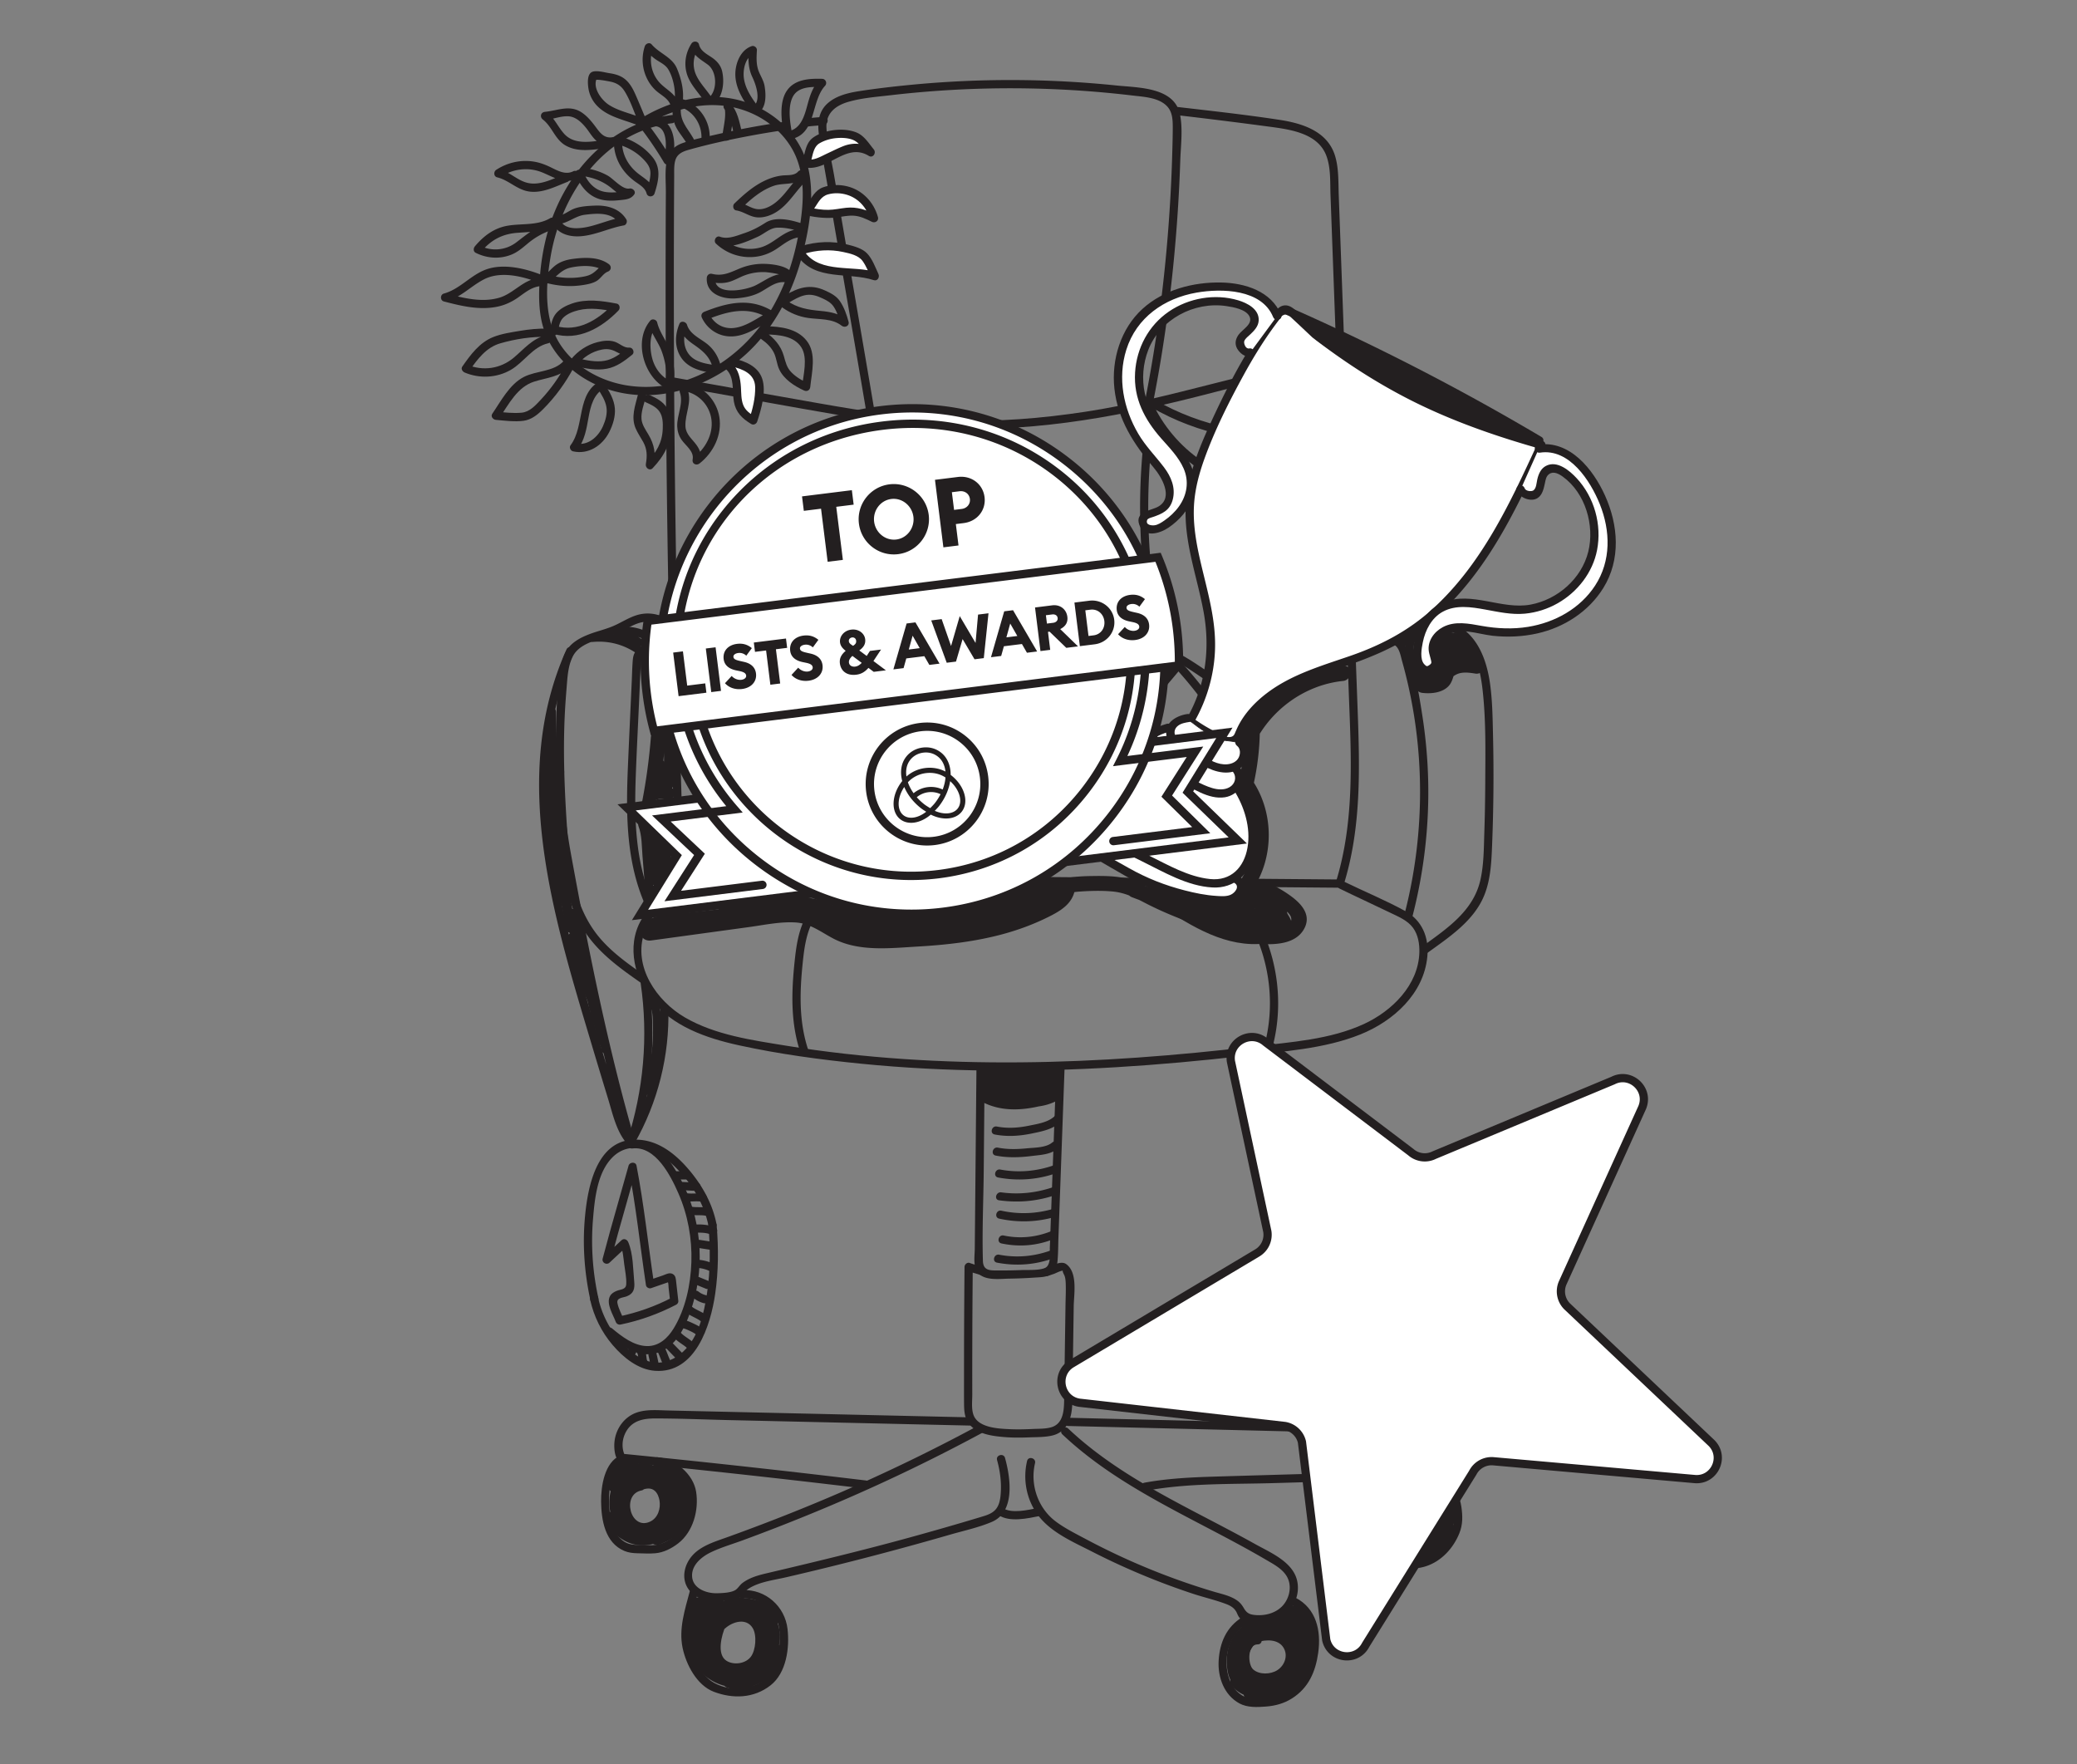 <svg id="Layer_1" xmlns="http://www.w3.org/2000/svg" version="1.1" viewBox="0 0 1513.325 1285.399"><rect x="0" y="0" width="1513.325" height="1285.399" fill="#808080" stroke="none"/><defs><style>.st1,.st2{fill:#fff}.st2{stroke:#231f20}.st3{fill:#231f20}.st2{stroke-miterlimit:10;stroke-width:.5px}</style></defs><path class="st3" d="M979.068 644.413c12.822-41.139 11.692-84.446 10.134-127.011-1.66-45.369-3.331-90.737-4.997-136.106l-5.012-136.514-2.524-68.755-1.244-33.879c-.349-9.515.106-19.672-2.768-28.865-5.519-17.658-23.665-23.409-40.189-25.942-24.534-3.761-49.28-6.475-73.931-9.344-3.828-.446-3.796 5.558 0 6a3824.145 3824.145 0 0 1 65.071 8.12c15.377 2.057 36.345 4.436 42.736 21.21 3.412 8.956 2.734 19.397 3.08 28.822l1.244 33.879 2.378 64.769 9.611 261.784c1.72 46.858 4.775 94.834-9.376 140.237-1.152 3.695 4.639 5.275 5.786 1.595z"/><path class="st3" d="M637.515 301.575c-7.823-46.457-15.894-92.871-23.871-139.302a22851.456 22851.456 0 0 1-5.802-33.908c-1.96-11.512-5.025-23.424-5.662-35.091-.596-10.912 6.693-16.493 16.397-19.21 9.885-2.768 20.45-3.543 30.61-4.724a754.493 754.493 0 0 1 140.97-3.097 749.078 749.078 0 0 1 35.139 3.355c8.256.985 19.285 1.433 25.288 8.095 3.647 4.047 3.885 9.614 3.897 14.776.013 5.76-.159 11.528-.31 17.286a1115.2 1115.2 0 0 1-1.383 33.513c-2.845 50.617-8.97 101.08-18.909 150.801-.754 3.771 5.028 5.384 5.786 1.595 9.368-46.863 15.382-94.4 18.497-142.082.792-12.13 1.391-24.272 1.791-36.421.357-10.848 1.984-22.996-.173-33.707-4.037-20.049-30.397-19.527-46.178-21.159a753.976 753.976 0 0 0-150.763-.416c-12.192 1.192-24.387 2.606-36.497 4.466-8.066 1.238-16.737 3.243-23.075 8.721-6.943 6-7.788 14.575-6.544 23.189 1.766 12.225 4.087 24.394 6.164 36.57 9.571 56.123 19.39 112.203 28.844 168.345.64 3.799 6.423 2.188 5.786-1.595z"/><path class="st3" d="M571.848 88.716c-16.891 2.415-33.662 5.496-50.284 9.353-8.082 1.876-16.568 3.419-24.385 6.228-5.638 2.025-9.72 5.827-11.124 11.766-1.804 7.627-.864 16.191-.905 23.961a12391.51 12391.51 0 0 0-.17 82.822 12456.26 12456.26 0 0 0 4.882 333.241c.507 18.098.741 36.248 2.099 54.308.583 7.75.628 16.552 3.001 24.015 1.905 5.992 6.559 8.149 12.516 8.352 36.956 1.259 74.079.629 111.056.94l109.715.925c73.249.618 146.498 1.237 219.747 1.851l27.902.233c3.862.032 3.865-5.968 0-6-70.701-.591-141.402-1.187-212.104-1.784-70.576-.596-141.153-1.192-211.729-1.784l-25.874-.217-12.957-.108c-4.79-.04-10.961.967-12.678-4.708-2.386-7.887-2.328-17.334-2.862-25.516-.559-8.559-.852-17.133-1.113-25.706a11804.61 11804.61 0 0 1-2.745-106.601 12458.077 12458.077 0 0 1-2.617-346.238c.023-3.667-.214-7.542.787-11.109 1.331-4.747 5.245-6.501 9.648-7.751 15.399-4.373 31.208-7.74 46.942-10.651 8.252-1.527 16.539-2.848 24.847-4.036 3.807-.544 2.188-6.327-1.595-5.786zM600.188 85.101c-4.017.417-8.043.592-12.049 1.12-1.619.214-2.982 1.226-3 3-.015 1.458 1.394 3.212 3 3 4.006-.529 8.032-.704 12.049-1.12 3.803-.394 3.843-6.399 0-6z"/><path class="st3" d="M487.152 280.391c32.643 5.815 65.283 11.643 97.928 17.444 31.725 5.638 63.563 11.109 95.732 13.468 64.619 4.739 128.837-6.486 191.262-22.319 34.974-8.871 69.834-18.44 105.567-23.813 3.805-.572 2.188-6.355-1.595-5.786-62.596 9.413-122.559 31.059-185.168 40.573-31.872 4.843-64.167 7.553-96.413 6.148-32.342-1.41-64.372-6.446-96.219-12.013-36.519-6.384-73.001-12.985-109.5-19.486-3.776-.673-5.396 5.109-1.595 5.786z"/><path class="st3" d="M627.719 303.973a926.883 926.883 0 0 1-3.653 173.134c-.441 3.829 5.563 3.798 6 0a926.972 926.972 0 0 0 3.653-173.134c-.278-3.828-6.28-3.859-6 0zM836.551 296.639c-9.217 57.2-7.59 115.686 4.884 172.271.831 3.769 6.617 2.174 5.786-1.595-12.228-55.469-13.921-112.998-4.884-169.081.609-3.777-5.172-5.403-5.786-1.595z"/><path class="st3" d="M855.965 461.76c-27.545 14.069-57.643 16.122-88.046 16.029-33.827-.103-67.747-.367-101.495-2.862-19.817-1.465-39.55-3.816-59.086-7.482-3.774-.708-5.391 5.073-1.595 5.786 34.798 6.53 70.163 8.901 105.511 9.814 17.703.457 35.417.622 53.125.728 15.545.093 31.135-.046 46.569-2.093 16.81-2.229 32.93-7.018 48.045-14.739 3.44-1.757.407-6.936-3.028-5.181z"/><path class="st3" d="M623.075 478.525c7.269 52.956 9.384 106.541 6.462 159.909-.211 3.858 5.789 3.846 6 0 2.953-53.934.668-107.996-6.676-161.504-.523-3.808-6.305-2.187-5.786 1.595zM840.945 473.038c-13.546 54.562-18.137 111.107-13.487 167.135.317 3.821 6.32 3.854 6 0-4.609-55.519-.152-111.469 13.272-165.54.93-3.748-4.854-5.347-5.786-1.595z"/><path class="st3" d="M844.24 476.894c11.53 2.679 22.808 11.022 32.554 17.503 10.466 6.96 20.396 14.65 29.826 22.956 2.888 2.544 7.147-1.684 4.243-4.243-9.808-8.64-20.154-16.655-31.04-23.894-10.222-6.798-21.871-15.292-33.987-18.108-3.757-.873-5.361 4.911-1.595 5.786z"/><path class="st3" d="M844.808 474.844a282.592 282.592 0 0 1 45.557 57.12c1.995 3.301 7.185.288 5.181-3.028a288.823 288.823 0 0 0-46.495-58.334c-2.778-2.684-7.026 1.553-4.243 4.243zM624.977 475.218c-28.881 5.979-55.756 18.865-78.656 37.422-3.001 2.432 1.267 6.654 4.243 4.243 22.088-17.899 48.188-30.119 76.009-35.879 3.779-.782 2.179-6.567-1.595-5.786z"/><path class="st3" d="M624.681 478.168c-19.218 13.882-37.605 29.165-50.717 49.174-2.123 3.239 3.071 6.249 5.181 3.028 12.52-19.105 30.214-33.766 48.564-47.021 3.101-2.24.11-7.447-3.028-5.181zM835.516 298.703c9.078 18.277 23.037 33.561 40.331 44.378 3.283 2.054 6.298-3.136 3.028-5.181-16.467-10.3-29.543-24.839-38.179-42.225-1.718-3.458-6.895-.422-5.181 3.028z"/><path class="st3" d="M838.654 296.625c17.221 9.924 35.856 16.99 55.341 20.919 3.77.76 5.383-5.022 1.595-5.786-19.006-3.833-37.107-10.632-53.908-20.314-3.351-1.931-6.377 3.251-3.028 5.181zM625.198 305.261c-8.019 15.263-15.944 36.935-33.596 43.318-3.603 1.303-2.048 7.103 1.595 5.786 19.68-7.117 28.193-28.966 37.182-46.075 1.794-3.415-3.382-6.452-5.181-3.028z"/><path class="st3" d="M624.786 301.309c-18.832 16.138-43.519 22.04-67.088 27.571-3.758.882-2.167 6.668 1.595 5.786 24.699-5.796 50.032-12.229 69.735-29.114 2.937-2.517-1.324-6.744-4.243-4.243zM975.916 647.301c12.244 5.987 24.647 11.642 36.912 17.586 5.912 2.865 12.736 5.583 16.736 11.078 3.716 5.105 4.775 11.744 4.594 17.916-.7 23.835-19.947 42.694-40.386 52.131-24.613 11.363-53.181 13.168-79.738 16.319-28.299 3.358-56.669 6.133-85.097 8.138-56.738 4.001-113.763 4.914-170.536 1.058-28.695-1.949-57.311-5.114-85.701-9.733-24.778-4.032-51.481-7.722-73.542-20.496-20.74-12.01-38.248-37.323-29.6-62.099 8.392-24.044 37.794-32.097 60.173-35.789 3.801-.627 2.188-6.41-1.595-5.786-21.358 3.524-45.187 10.445-58.526 28.838-13.531 18.658-8.639 43.73 4.552 61.139 15.292 20.182 40.753 28.813 64.56 34 29.219 6.366 59.088 10.386 88.829 13.348 61.743 6.15 123.975 6.264 185.874 2.535 31.035-1.87 62.008-4.707 92.895-8.252 28.202-3.237 58.343-4.957 84.933-15.653 23.97-9.642 46.194-29.65 48.724-56.747 1.304-13.968-3.799-26.386-16.351-33.245-14.468-7.905-29.872-14.225-44.681-21.465-3.456-1.69-6.501 3.483-3.028 5.181z"/><path class="st3" d="M890.863 645.686c29.674 30.222 41.46 75.627 30.26 116.469-1.023 3.729 4.764 5.32 5.786 1.595 11.761-42.89-.649-90.576-31.804-122.307-2.71-2.76-6.951 1.484-4.243 4.243zM603.198 642.203c-4.975 9.291-11.903 17.392-16.643 26.81-4.939 9.813-6.44 20.564-7.577 31.366-2.375 22.562-3.055 45.177 4.398 66.923 1.245 3.632 7.042 2.072 5.786-1.595-7.078-20.653-6.563-42.024-4.376-63.468 1.115-10.932 2.467-21.881 7.736-31.704 4.713-8.788 11.149-16.507 15.859-25.304 1.822-3.403-3.356-6.437-5.181-3.028zM987.503 447.676c8.77-7.301 20.822-.335 29.529 3.299 9.245 3.857 18.795 4.313 28.568 5.785 10.514 1.584 19.279 5.623 25.194 14.771 5.77 8.923 8.123 19.818 9.338 30.232 2.665 22.839 2.135 46.372 2.026 69.332-.056 11.88-.28 23.76-.671 35.634-.378 11.483-.331 23.29-2.904 34.542-5.151 22.52-24.386 35.247-41.954 48.028-3.092 2.25-.101 7.458 3.028 5.181 15.817-11.507 34.043-23.248 41.736-42.108 4.737-11.613 5.273-24.365 5.769-36.738a1262.548 1262.548 0 0 0 .661-80.177c-.299-12.746-.432-25.609-2.286-38.246-3.086-21.04-12.388-41.243-35.075-45.682-6.034-1.181-12.193-1.491-18.258-2.458-7.103-1.133-13.308-3.855-19.88-6.645-9.558-4.058-20.439-6.176-29.069 1.008-2.97 2.473 1.294 6.697 4.243 4.243z"/><path class="st3" d="M1029.235 667.2c8.244-32.078 12.115-65.235 11.351-98.353-.371-16.066-1.837-32.099-4.325-47.975s-5.268-32.73-11.03-47.724c-2.262-5.887-6.243-10.361-12.946-10.275-8.867.114-18.394 3.125-26.93 5.299-3.739.952-2.155 6.741 1.595 5.786a285.376 285.376 0 0 1 14.814-3.384c4.578-.91 11.559-3.538 15.392.168 2.691 2.603 3.454 7.451 4.421 10.887a350.786 350.786 0 0 1 12.234 70.507 356.449 356.449 0 0 1-10.361 113.468c-.962 3.742 4.824 5.338 5.786 1.595zM491.846 457.123c-5.891-9.088-17.672-12.068-27.771-9.008-6.413 1.943-12 5.87-18.187 8.357-5.636 2.265-11.585 3.607-17.229 5.839-5.031 1.99-10.124 4.631-13.769 8.737-3.814 4.297-5.568 10.57-6.559 16.098-2.533 14.128-2.802 29.109-3.2 43.418-.851 30.65.372 61.794 3.522 92.298 2.073 20.077 6.794 40.503 18.442 57.335 10.502 15.176 25.538 25.825 40.479 36.24 3.175 2.213 6.177-2.986 3.028-5.181-11.928-8.315-24.016-16.706-33.52-27.848-11.096-13.008-17.14-29.14-20.296-45.777-2.35-12.388-3.029-24.996-3.842-37.557-.9-13.889-1.605-27.794-1.885-41.711-.279-13.901-.136-27.815.657-41.698.359-6.282.878-12.554 1.373-18.826.516-6.547 1.194-13.412 4.14-19.394 5.633-11.438 22.191-12.637 32.688-17.192 6.429-2.79 12.563-7.422 19.69-8.214 6.45-.717 13.431 1.516 17.058 7.112 2.093 3.229 7.289.225 5.181-3.028z"/><path class="st3" d="M477.925 661.829c-15.037-29.904-15.881-63.584-14.699-96.354.629-17.436 1.528-34.864 2.315-52.293l1.211-26.818c.073-1.622-.187-3.684.255-5.268.955-3.424 3.352-4.063 6.561-4.588 4.422-.723 8.895-.943 13.37-.92 3.861.019 3.866-5.981 0-6-6.551-.033-18.552-.731-23.463 4.624-2.071 2.257-2.34 5.275-2.542 8.18-.322 4.624-.419 9.275-.628 13.906-.933 20.651-1.913 41.3-2.791 61.953-1.541 36.256-1.45 73.434 15.232 106.608 1.735 3.45 6.913.416 5.181-3.028zM769.646 778.53l-4.721 130.228c-.16 4.414 1.189 13.481-4.028 15.205-5.019 1.659-11.615 1.108-16.864 1.319-5.176.208-10.357.294-15.536.265-2.199-.013-4.482.108-6.668-.188-4.097-.556-5.548-2.814-5.671-6.858-.663-21.761.397-43.717.599-65.49l.694-74.668c.036-3.862-5.964-3.865-6 0l-.703 75.664-.352 37.832-.167 17.92c-.045 4.862-1.079 11.001 1.118 15.556 3.986 8.263 16.59 6.307 23.947 6.203a338.542 338.542 0 0 0 18.436-.763c4.023-.277 8.787-.179 12.239-2.592 3.135-2.191 4.173-5.614 4.526-9.258.577-5.963.498-12.053.715-18.04l1.359-37.49 3.076-84.846c.14-3.862-5.86-3.856-6 0z"/><path class="st3" d="M716.663 923.356c-3.314-1.236-6.783-2.015-10.097-3.251-1.872-.698-3.78 1.088-3.798 2.893a8223.07 8223.07 0 0 0-.372 80.853c.002 6.321-.036 12.645.029 18.966.053 5.084.367 10.17 3.551 14.37 5.81 7.663 17.043 9.028 25.918 9.761 6.012.496 12.052.436 18.075.206 5.507-.21 11.412-.062 16.81-1.361 9.046-2.178 13.084-9.773 14.114-18.475 1.42-11.989.678-24.474.856-36.534l.576-39.089c.13-8.851 3.1-24.587-5.521-30.791-3.863-2.78-10.953 1.52-14.966 2.866-3.642 1.222-2.08 7.019 1.595 5.786l4.439-1.49c1.385-.465 5.407-2.672 6.806-2.284-1.18-.327.732 2.987.995 3.731.652 1.847.766 3.891.837 5.833.186 5.108-.096 10.262-.171 15.372l-.965 65.474c-.124 8.441.648 20.737-9.477 23.624-4.146 1.182-8.797 1.023-13.068 1.218-5.71.26-11.432.425-17.145.158-8.362-.391-23.414-1.002-26.541-10.822-1.422-4.468-.726-9.922-.734-14.539a8268.733 8268.733 0 0 1 .36-92.831l-3.798 2.893c3.314 1.236 6.783 2.015 10.097 3.251 3.623 1.351 5.187-4.447 1.595-5.786z"/><path class="st3" d="m707.94 1032.592-197.295-4.479-23.915-.543c-7.348-.167-15.222-.952-22.342 1.345-9.631 3.107-16.003 12.23-16.738 22.185-.269 3.634.089 10.345 3.014 13.039 1.86 1.714 5.74 1.237 8.066 1.468a8212.182 8212.182 0 0 1 61.406 6.343 8354.636 8354.636 0 0 1 110.8 12.617c3.825.461 3.792-5.543 0-6a8386.445 8386.445 0 0 0-178.151-19.55l2.59 1.486c-2.875-5.933-2.12-13.044 1.419-18.548 4.63-7.201 12.417-8.577 20.453-8.578 18.429-.002 36.894.815 55.319 1.233l111.601 2.533 63.772 1.448c3.862.088 3.861-5.912 0-6z"/><path class="st3" d="M713.152 1038.391a1293.09 1293.09 0 0 1-103.37 50.028c-17.76 7.645-35.691 14.89-53.757 21.78a1492.21 1492.21 0 0 1-26.384 9.776c-7.453 2.682-15.339 5.059-21.684 9.98-10.81 8.386-13.713 24.496-1.106 32.726 6.484 4.233 14.294 4.559 21.739 3.412 3.262-.503 8.954-.75 11.518-3.003 1.135-.997 1.785-2.631 2.885-3.719 1.585-1.567 3.499-2.744 5.494-3.719 7.405-3.617 16.218-4.709 24.172-6.548a2290.363 2290.363 0 0 0 119.627-31.087c10.032-2.899 20.735-5.168 30.35-9.268 17.248-7.356 13.656-32.101 9.63-46.621-1.03-3.716-6.82-2.138-5.786 1.595 2.305 8.315 3.377 16.996 2.552 25.618-.342 3.57-1.137 7.473-3.528 10.26-2.867 3.342-7.221 4.471-11.287 5.698-17.218 5.197-34.512 10.151-51.854 14.92-34.522 9.494-69.288 17.833-104.133 26.034-6.083 1.432-12.344 3.221-17.38 7.075-1.832 1.402-3.276 3.987-5.113 5.089-3.378 2.026-9.774 2.228-13.563 2.294-7.328.127-17.169-3.318-17.88-11.929-.704-8.515 6.878-14.65 13.748-17.948 7.313-3.51 15.301-5.809 22.906-8.605a1460.454 1460.454 0 0 0 24.531-9.267 1408.936 1408.936 0 0 0 46.478-18.994 1293.053 1293.053 0 0 0 104.226-50.396c3.398-1.836.372-7.018-3.028-5.181zM774.076 1044.996c42.732 40.389 98.174 61.936 148.228 91.26 6.305 3.694 14.064 7.612 16.558 15.005 2.16 6.404.054 13.985-4.556 18.801-4.849 5.065-12.157 7.047-19.001 6.577-4.476-.308-6.721-1.132-8.994-5.008-1.329-2.266-2.678-4.052-4.865-5.604-5.015-3.557-11.417-4.773-17.199-6.502a511.316 511.316 0 0 1-22.811-7.41 503.47 503.47 0 0 1-46.248-18.85 510.507 510.507 0 0 1-23.934-11.949c-7.4-3.94-15.158-7.771-21.904-12.789-13.055-9.71-18.951-26.834-15.219-42.569.89-3.754-4.894-5.357-5.786-1.595-3.206 13.517-.453 28.03 7.81 39.268 9.401 12.787 25.688 19.676 39.43 26.708a519.833 519.833 0 0 0 47.819 21.473 510.221 510.221 0 0 0 26.044 9.355c7.872 2.589 16.094 4.442 23.837 7.373 3.661 1.386 6.469 3.135 8.044 6.817 1.111 2.597 2.072 4.2 4.792 5.367 6.069 2.603 13.792 2.564 20.068.784 12.16-3.449 20.923-15.012 19.291-27.852-1.938-15.249-19.241-22.216-31.054-28.81-14.426-8.053-29.127-15.594-43.752-23.275-32.698-17.175-65.337-35.278-92.358-60.818-2.805-2.651-7.056 1.584-4.243 4.243z"/><path class="st3" d="m778.305 1038.866 242.921 5.92c9.494.231 21.558-.842 27.871 7.787 5.043 6.894 4.951 16.296 2.473 24.123l2.893-2.202a294.191 294.191 0 0 1-30.198.321l2.893 3.798c1.392-5.629-4.656-6.817-8.885-6.78-8.647.075-17.307.507-25.951.76l-53.898 1.579c-17.924.525-35.848 1.031-53.772 1.577-17.026.518-34.041 1.336-50.824 4.434-3.792.7-2.186 6.484 1.595 5.786 30.442-5.619 62.177-4.6 93.019-5.504l45.913-1.345 23.954-.702c2.439-.071 22.544.693 23.062-1.4-.482 1.948.918 3.717 2.893 3.798 10.074.41 20.136.303 30.198-.321 1.373-.085 2.474-.88 2.893-2.202 4.115-13.003 1.507-30.197-12.171-36.382-7.993-3.614-17.39-2.963-25.949-3.171l-33.85-.825-131.416-3.203-75.664-1.844c-3.862-.094-3.861 5.906 0 6z"/><path class="st1" d="M958.337 243.698c53.108 40.914 100.235 62.251 164.769 80.41-13.182 28.666-26.455 57.494-44.334 83.49-17.879 25.997-40.778 49.272-69.133 63.111-19.117 9.33-40.123 14.122-59.699 22.448-19.575 8.325-38.606 21.32-46.884 40.916-1.045 2.473-2.216 5.333-4.773 6.15-1.77.565-3.68-.058-5.415-.721a106.177 106.177 0 0 1-25.784-14.235c10.566-17.81 15.907-38.677 15.198-59.374-1.128-32.927-17.082-64.434-15.345-97.335 1.138-21.56 9.815-41.937 18.937-61.506 12.752-27.358 26.755-54.382 45.446-78.083 1.201-1.523 2.593-3.137 4.506-3.46 2.435-.412 4.626 1.406 6.427 3.096l16.085 15.094"/><path class="st3" d="M956.822 246.288c24.612 18.901 50.766 35.677 78.791 49.069 27.826 13.297 57.051 23.269 86.695 31.643l-1.793-4.407c-19.997 43.483-40.783 88.525-76.902 121.21-17.631 15.955-37.758 26.434-60.131 34.143-20.867 7.19-42.497 13.444-60.344 26.964-8.776 6.648-16.561 14.923-21.419 24.893-.444.911-.837 1.834-1.255 2.755-1.034 2.282-1.243 3.806-3.816 4.328-3.332.676-7.295-1.992-10.248-3.409-6.285-3.014-12.198-6.667-17.803-10.802l1.076 4.105c10.567-18.146 16.178-38.993 15.63-60.025-.573-21.994-7.654-43.034-12.099-64.401-2.311-11.111-3.871-22.424-3.269-33.796.618-11.693 3.608-23.124 7.554-34.105 7.618-21.198 18.012-41.82 28.825-61.551 6.086-11.105 12.676-21.949 20.01-32.277a250.578 250.578 0 0 1 5.363-7.282c-.086.112 2.02-2.999 2.693-3.39 3.646-2.121 4.863-.02 7.089 2.031 4.955 4.567 9.83 9.225 14.744 13.836 2.814 2.641 7.066-1.594 4.243-4.243l-13.404-12.578c-3.055-2.867-6.569-6.986-11.229-6.49-4.37.465-6.887 4.622-9.317 7.806a270.923 270.923 0 0 0-10.474 14.738c-13.346 20.136-24.181 41.842-34.266 63.755-9.709 21.098-18.433 43.298-17.942 66.908.495 23.791 8.739 46.405 13.045 69.596 5.05 27.201 1.658 54.337-12.378 78.44-.88 1.511-.232 3.14 1.076 4.105 5.139 3.791 10.526 7.181 16.242 10.038 4.269 2.134 10.191 5.664 15.123 5.547 4.137-.098 6.538-3.188 8.173-6.597 2.503-5.217 4.94-10.18 8.603-14.723 14.99-18.592 38.228-27.207 60.127-34.591 22.96-7.742 44.758-16.052 64.048-31.101 18.446-14.392 33.749-32.453 46.586-51.932 16.364-24.832 28.831-51.922 41.226-78.874.801-1.742.213-3.84-1.793-4.407-29.634-8.371-58.872-18.302-86.643-31.702-27.511-13.274-53.204-29.818-77.409-48.406-3.061-2.35-6.052 2.859-3.028 5.181z"/><path class="st3" d="M935.054 228.37a1729.913 1729.913 0 0 1 185.042 95.119c3.329 1.973 6.351-3.212 3.028-5.181a1730.008 1730.008 0 0 0-185.042-95.119c-3.501-1.541-6.558 3.627-3.028 5.181z"/><path class="st3" d="m951.997 241.026 158.985 81.908 3.468-8.225c-53.664-17.21-100.924-48.658-150.538-74.558-5.267-2.749-9.062 4.341-4.542 7.771 9.21 6.99 19.176 12.93 28.985 19.028 10.181 6.329 20.42 12.573 30.878 18.438 10.157 5.696 20.521 11.038 31.188 15.717 5.123 2.247 10.302 4.372 15.553 6.303 4.421 1.626 8.593 3.218 12.983.715 2.981-1.7 2.852-6.041 0-7.771-15.378-9.327-30.579-19.124-46.541-27.436-14.565-7.585-29.865-13.804-42.972-23.888l-3.468 8.225c31.904 13.254 59.978 34.089 92.102 46.924 5.4 2.158 7.662-6.507 2.393-8.679-17.306-7.132-30.417-21.857-49.891-23.591-4.028-.359-5.744 5.084-3.182 7.682 4.612 4.677 10.026 7.952 16.264 9.983 5.52 1.797 7.885-6.89 2.393-8.679-4.776-1.555-8.775-4.1-12.293-7.668l-3.182 7.682c17.763 1.582 31.507 16.68 47.498 23.27l2.393-8.679c-32.092-12.822-60.192-33.667-92.102-46.924-5.144-2.137-7.091 5.437-3.468 8.225 13.106 10.083 28.408 16.303 42.972 23.888 15.961 8.312 31.163 18.109 46.541 27.436v-7.771c-1.446.824-5.735-1.506-6.909-1.943a238.955 238.955 0 0 1-6.85-2.668c-5.026-2.049-9.977-4.278-14.871-6.623-9.682-4.641-19.123-9.773-28.413-15.153-18.105-10.484-36.777-21.152-53.458-33.814l-4.542 7.771c50.324 26.271 98.253 58.009 152.688 75.465 4.814 1.544 8.024-5.877 3.468-8.225l-158.985-81.908c-5.141-2.648-9.699 5.115-4.542 7.771z"/><path class="st1" d="M900.531 640.395c2.995 1.149 4.397 4.955 3.478 8.027s-3.677 5.336-6.702 6.403-6.309 1.103-9.513.952c-11.613-.547-22.995-3.38-34.159-6.624-5.014-1.457-10.013-3.004-14.835-5.008-6.193-2.574-12.05-5.882-17.889-9.181l-16.335-9.231-19.662-11.111c-5.299-2.994-10.663-6.037-15.016-10.29s-7.652-9.929-7.767-16.014c-.097-5.165 3.136-10.984 8.291-11.302"/><path class="st3" d="M899.017 642.986c4.772 2.501.975 7.502-2.507 8.948-3.206 1.331-7.173.963-10.547.739-7.672-.509-15.235-2.063-22.67-3.97-14.582-3.74-27.755-8.929-40.866-16.328-12.965-7.317-26.013-14.511-38.887-21.986-5.807-3.372-11.715-7.111-15.381-12.906-3.238-5.118-5.524-16.262 3.062-17.572 3.805-.58 2.188-6.363-1.595-5.786-12.985 1.981-11.737 18.77-6.241 27.033 8.079 12.146 24.15 18.393 36.401 25.316 13.749 7.77 27.372 16.723 42.274 22.134 14.695 5.336 30.839 9.72 46.538 10.199 6.373.194 13.613-1.06 17.149-7.023 2.911-4.908 1.416-11.296-3.702-13.978-3.417-1.791-6.453 3.386-3.028 5.181z"/><path class="st1" d="M901.518 573.933a68.968 68.968 0 0 1 10.916 32.28c1.063 14.126-4.027 30.544-17.218 35.708-6.985 2.734-14.863 1.745-22.128-.121-5.896-1.515-11.624-3.571-17.229-5.951l-59.67-29.349s-32.821-10.565-20.72-33.583c9.261-17.615 37.415-29.883 57.127-32.624"/><path class="st3" d="M898.928 575.447c7.726 12.207 12.558 27.609 10.007 42.13-2.512 14.298-12.011 24.409-27.278 22.825-15.877-1.647-30.365-10.135-44.432-17.054-12.718-6.255-25.388-12.623-38.159-18.769-8.543-4.111-19.449-7.634-22.639-17.711-3.869-12.221 9.463-23.514 18.392-29.281 11.556-7.464 24.972-12.396 38.573-14.402 3.806-.561 2.188-6.344-1.595-5.786-13.383 1.973-26.653 6.823-38.202 13.871-9.84 6.005-20.604 14.945-23.247 26.77-3.698 16.539 12.035 25.939 24.939 31.318-.798-.333-.64-.269.005.036.86.407 1.709.84 2.562 1.26l8.963 4.409 25.225 12.407c16.104 7.921 33.036 18.056 51.347 19.074 15.899.883 27.17-9.782 30.772-24.703 4.06-16.818-.987-35.096-10.054-49.422-2.06-3.254-7.254-.247-5.181 3.028z"/><path class="st2" d="M852.923 531.198s6.121-12.408 15.9-4.655 18.63 12.237 24.045 12.958 16.923.853 13.331 10.747c-3.591 9.894-10.159 10.709-23.799 7.128-13.64-3.581-29.401-14.283-29.477-26.178z"/><path class="st2" d="M902.97 565.426s-2.201 10.928-10.203 12.664-34.108-12.613-34.108-12.613l-24.057-16.372s-1.456-10.247 4.509-13.591 10.752-5.92 14.406 1.95 28.883 19.913 28.883 19.913 20.748 3.308 20.57 8.05z"/><path class="st3" d="M865 520.187c-8.9 1.35-18.24 7.504-14.52 17.749 1.721 4.739 5.77 7.919 9.989 10.353 5.536 3.194 11.006 6.549 16.568 9.692 8.181 4.622 19.829 7.796 27.71.738 6.193-5.547 6.246-15.526-.406-20.558-3.079-2.33-6.072 2.878-3.028 5.181 2.57 1.944 2.567 5.778 1.264 8.456-1.565 3.216-5.034 4.73-8.454 5.01-6.841.56-12.957-3.221-18.505-6.703-5.23-3.282-12.048-5.785-16.547-10.034-3.373-3.185-4.916-8.039-.783-11.329 2.251-1.792 5.56-2.352 8.308-2.769 3.805-.577 2.188-6.36-1.595-5.786z"/><path class="st3" d="M850.049 527.332c-8.675 2.545-19.279 7.331-18.353 18.112 1.106 12.868 16.955 18.222 26.597 23.219 10.125 5.248 22.18 14.033 34.228 12.158 9.744-1.516 17.844-12.297 11.107-21.401-2.272-3.07-7.482-.081-5.181 3.028 2.832 3.827 1.419 8.754-2.626 11.069-3.806 2.179-8.471 1.805-12.513.616-8.284-2.437-16.083-7.591-23.713-11.546-6.791-3.52-17.566-7.041-21.02-14.471-4.202-9.039 6.404-13.043 13.069-14.999 3.697-1.085 2.124-6.877-1.595-5.786z"/><path class="st1" d="M930.515 230.202c-5.914-15.701-25.33-21.414-42.108-21.402-20.416.014-41.697 5.91-56.039 20.439-13.295 13.469-19.216 33.282-17.573 52.137 1.643 18.854 10.354 36.679 22.621 51.091 5.118 6.013 11.004 11.736 13.652 19.175 2.649 7.439.675 17.326-6.564 20.481-4.226 1.842-10.313 1.838-11.701 6.233-1.078 3.413 2.209 6.982 5.756 7.459s7.009-1.228 10.027-3.151c10.796-6.88 19.665-18.455 19.227-31.25-.638-18.641-19.196-30.768-29.322-46.432-12.525-19.374-11.189-46.685 3.167-64.744s40.662-25.52 62.361-17.688c5.087 1.836 10.671 5.744 10.073 11.119-.362 3.246-2.927 5.748-5.362 7.925-2.434 2.177-5.048 4.593-5.565 7.817-.517 3.225 4.747 8.505 7.798 7.339"/><path class="st3" d="M933.408 229.404c-7.015-17.286-26.391-23.28-43.672-23.593-20.35-.368-41.889 5.241-57.23 19.139-15.902 14.406-22.83 37.063-20.548 58.086 2.46 22.666 14.142 40.626 28.562 57.543 5.708 6.697 14.786 21.777 3.569 28.4-5.42 3.2-17.406 3.472-14 13.31s14.906 6.442 21.247 2.15c7.942-5.375 14.752-13.035 17.843-22.227 6.549-19.479-8.047-34.629-19.804-48.11-7.114-8.157-12.868-16.723-15.222-27.452-2.297-10.473-1.387-21.638 2.467-31.635 8.641-22.413 33.379-35.491 56.864-32.038 5.079.747 14.096 2.318 16.801 7.342 3.095 5.747-5.337 9.753-8.071 13.833-2.533 3.779-2.666 7.646.146 11.26 2.306 2.963 5.583 5.001 9.399 4.231 3.782-.763 2.181-6.547-1.595-5.786-2.629.53-4.21-3.871-3.506-5.512.806-1.879 2.746-3.271 4.192-4.631 2.913-2.738 5.947-5.809 6.24-10.047.579-8.361-8.221-12.889-15.01-14.911-16.821-5.011-35.946-1.665-50.385 8.201-14.821 10.128-23.567 26.595-24.662 44.424-1.161 18.917 6.897 34.243 19.054 48.05 5.941 6.747 12.608 13.444 16.282 21.788 4.158 9.443 2.552 19.45-3.384 27.745-2.875 4.018-6.605 7.515-10.678 10.294-2.127 1.451-4.554 3.11-7.149 3.43-1.783.22-6.693-.012-5.325-3.83.428-1.193 2.701-1.723 3.69-2.051 7.294-2.422 13.002-4.929 15.021-13.126 2.077-8.435-1.273-16.377-6.302-23.052-6.287-8.343-13.577-15.563-18.907-24.657-10.789-18.406-15.186-40.466-8.7-61.136 7.381-23.523 27.635-37.546 51.262-41.668 18.151-3.166 47.441-2.584 55.724 17.829 1.433 3.531 7.239 1.987 5.786-1.595z"/><path class="st1" d="M1121.234 326.869c16.503-3.025 31.406 10.67 40.043 25.054 10.51 17.503 16.426 38.778 11.367 58.557-4.69 18.336-18.617 33.621-35.622 41.93-17.004 8.309-36.769 10.031-55.442 6.947-7.791-1.287-15.728-3.381-23.468-1.817-7.74 1.564-15.195 8.352-14.168 16.181.6 4.571 3.74 9.785.689 13.24-2.369 2.683-7.122 1.706-9.358-1.088s-2.56-6.639-2.468-10.216c.331-12.798 5.68-26.364 16.87-32.583 16.303-9.061 36.26.592 54.902 1.196 23.058.748 45.773-14.473 53.85-36.083 8.077-21.61.913-47.998-16.983-62.557-4.195-3.413-10.422-6.185-14.719-2.901-2.595 1.983-3.417 5.471-4.028 8.679-.611 3.208-1.334 6.693-3.831 8.798s-10.317-.488-10.89-3.703"/><path class="st3" d="M1122.032 329.762c21.428-3.286 36.775 20.537 43.593 37.508 7.818 19.461 8.35 41.28-3.38 59.286-10.946 16.801-29.341 26.947-48.857 30.116-11.176 1.815-22.6 1.301-33.711-.68-9.347-1.666-19.541-3.821-28.387.875-6.443 3.42-11.324 10.127-10.237 17.652.279 1.928.965 3.746 1.38 5.64.483 2.203 1.088 2.873-.902 4.296-1.81 1.295-2.233 1.051-3.72-.476-3.494-3.588-2.044-11.605-1.136-16.081 1.795-8.843 6.343-17.751 14.518-22.233 9.506-5.212 20.743-3.456 30.908-1.611 9.531 1.73 19.199 3.93 28.944 3.01 8.414-.795 16.574-3.408 23.92-7.588 14.42-8.203 25.521-22.361 28.682-38.785 3.559-18.486-2.02-38.438-14.84-52.265-5.179-5.586-14.234-13.25-22.376-9.036-3.781 1.957-5.422 5.903-6.344 9.835-.561 2.392-.652 6.553-2.853 8.052-1.424.97-5.6.606-6.362-1.57-1.267-3.621-7.066-2.063-5.786 1.595 1.86 5.316 10.397 8.757 15.297 5.496 3.463-2.305 4.396-6.83 5.21-10.591.563-2.605.84-5.25 3.172-6.872 3.231-2.248 7.109-.099 9.977 1.975 16.365 11.836 23.257 35.444 18.5 54.587-4.886 19.663-22.298 34.879-42.025 38.567-21.076 3.941-42.856-9.973-63.423-1.694-8.437 3.396-14.551 10.311-18.09 18.565-3.284 7.661-5.764 18.594-2.806 26.713 2.247 6.166 11.037 10.755 16.09 4.73 2.492-2.971 2.074-6.702 1.228-10.215-1.511-6.277-1.801-11.01 4.017-15.204 9.996-7.207 24.271-1.386 35.32-.189 10.817 1.172 21.854.689 32.484-1.688 19.598-4.384 37.529-15.926 48.183-33.154 12.817-20.726 10.949-45.766 1.208-67.321-8.592-19.012-25.62-40.616-48.994-37.032-3.805.583-2.188 6.366 1.595 5.786zM502.589 1159.246c-3.52 13.352-8.125 27.162-5.276 41.102 2.506 12.263 10.41 27.437 22.746 32.138 13.892 5.294 29.138 4.85 41.308-4.625 11.657-9.076 14.025-27.439 12.429-41.178-1.911-16.448-15.955-28.921-32.649-28.253-3.848.154-3.868 6.155 0 6 7.979-.319 15.589 2.866 20.856 8.931 6.211 7.154 6.585 16.718 5.827 25.721-.654 7.766-2.416 16.288-7.983 22.117-5.677 5.944-15.334 9.067-23.406 9.046-6.657-.017-15.394-2.639-20.302-7.215-5.557-5.18-9.49-12.363-11.784-19.546-4.589-14.371.339-28.68 4.02-42.644.985-3.737-4.801-5.331-5.786-1.595zM905.212 1178.078c-11.604 7.149-16.521 18.555-17.291 31.76-.707 12.128 3.973 25.063 15.131 31.135 5.789 3.15 12.977 2.777 19.353 2.291 6.84-.522 13.205-2.271 19.026-5.976 12.068-7.682 17.127-19.485 19.045-33.286 2.218-15.956-1.335-32.196-16.599-40.074-3.426-1.768-6.464 3.407-3.028 5.181 6.814 3.517 11.384 8.708 13.089 16.235s1.382 15.026-.174 22.582c-2.949 14.324-12.028 26.155-27.094 28.823-6.73 1.192-16.029 2.05-21.987-1.819-5.247-3.407-8.286-8.509-9.827-14.448-3.588-13.828.946-29.561 13.384-37.224 3.282-2.022.272-7.214-3.028-5.181zM1022.03 1076.622c-11.234 5.19-20.848 13.634-23.331 26.096-2.247 11.282-1.326 25.308 8.259 33.099 8.502 6.911 21.777 8.586 32.06 5.219 11.349-3.716 20.008-13.279 24.347-24.179 2.51-6.306 2.372-12.441 1.41-19.09-1.098-7.584-4.126-12.762-8.705-18.756-2.313-3.027-7.527-.042-5.181 3.028 3.921 5.132 6.866 9.442 7.899 15.978 1.083 6.857.945 12.82-2.073 19.164-5.559 11.683-16.708 19.934-29.9 19.41-5.899-.234-12.381-1.955-16.822-6.039-5.208-4.789-6.546-12.518-6.31-19.278.221-6.328 1.476-13.6 5.875-18.424 4.204-4.609 9.857-8.44 15.5-11.048 3.501-1.618.457-6.791-3.028-5.181zM452.085 1060.277c-11.745 5.04-14.225 22.677-14.116 33.616.134 13.491 2.841 30.066 16.903 35.977 3.032 1.275 6.209 1.644 9.47 1.712 4.291.089 8.804.377 13.076.008 6.136-.53 11.932-3.509 16.745-7.233 10.913-8.443 15.133-24.199 13.05-37.551-2.015-12.913-15.259-24.037-28.1-25.171-3.845-.34-3.823 5.662 0 6 6.26.553 12.186 4.677 16.427 9.085 4.837 5.027 6.41 10.816 6.073 17.728-.348 7.134-2.216 16.055-7.108 21.506-4.183 4.662-10.389 8.684-16.671 9.544-3.769.517-7.833.083-11.634.074-4.034-.009-7.758-.198-11.26-2.393-6.584-4.126-9.391-11.918-10.378-19.257-1.012-7.53-1.388-16.295.683-23.65 1.507-5.35 4.444-12.488 9.866-14.814 3.538-1.518.485-6.689-3.028-5.181zM755.888 1098.672c-6.986 1.388-18.763 4.195-25.174.008-3.242-2.118-6.252 3.075-3.028 5.181 8.084 5.28 20.957 2.353 29.797.597 3.784-.752 2.182-6.536-1.595-5.786z"/><path class="st3" d="M465.907 1080.025c-9.87 1.842-14.705 13.082-12.438 22.249s11.876 15.519 21.137 12.341c9.444-3.241 13.524-13.872 11.68-23.139-2.082-10.461-10.45-14.963-20.379-11.848-3.672 1.152-2.104 6.946 1.595 5.786 3.326-1.043 6.708-1.846 9.619.727 1.905 1.684 2.949 4.493 3.38 6.931 1.048 5.933-1.133 12.878-6.936 15.52-14.331 6.525-20.945-20.003-6.063-22.781 3.791-.708 2.185-6.491-1.595-5.786zM523.503 1181.621c-4.129 9.052-8.017 25.8 1.763 32.795 7.76 5.551 20.258 4.123 26.228-3.423 5.858-7.406 6.999-22.899.442-30.245-7.758-8.692-20.224-5.578-27.865 1.35-2.867 2.599 1.387 6.832 4.243 4.243 5.419-4.913 15.443-7.971 20.121-.224 3.121 5.169 2.251 15.994-1.332 20.82-3.804 5.124-12.29 6.319-17.646 3.075-7.565-4.582-3.678-18.995-.774-25.361 1.591-3.487-3.579-6.541-5.181-3.028zM916.428 1191.96c-11.135-.136-13.963 14.467-11.331 23.046 3.021 9.85 16.853 11.867 25.165 8.622 9.039-3.528 14.865-13.558 11.594-23.066-3.931-11.427-17.154-13.106-27.358-10.037-3.688 1.11-2.117 6.902 1.595 5.786 6.245-1.879 15.107-2.333 19.04 3.982 3.565 5.724.957 12.968-4.447 16.457-4.845 3.129-13.035 3.485-17.578-.501-4.095-3.593-4.392-18.384 3.321-18.29 3.862.047 3.864-5.953 0-6zM1023.405 1094.343c-8.392 1.616-11.555 14.706-8.424 21.576 3.685 8.085 16.293 9.002 23.553 5.708 7.785-3.533 10.509-13.468 6.31-20.76-5.054-8.776-15.689-10.145-24.277-6.17-3.501 1.62-.456 6.794 3.028 5.181 4.999-2.314 11.227-2.018 14.969 2.429 3.322 3.949 3.072 10.445-1.54 13.316-3.776 2.351-11.12 2.432-14.685-.3-3.922-3.006-3.058-14.092 2.661-15.193 3.788-.729 2.184-6.513-1.595-5.786z"/><path class="st1" d="m838.266 540.227 53.072-6.237-26.612 43.121 36.382 35.272-125.736 15.67 62.894-87.826z"/><path class="st3" d="m748.556 634.454-10.521-84.419 159.966-19.936-28.657 46.437 39.179 37.983-159.967 19.936zm-3.744-79.143 9.02 72.366 141.366-17.618-33.584-32.56 24.565-39.806-141.367 17.618z"/><path class="st1" d="m509.532 581.196-52.979 6.979 36.381 35.271-26.612 43.122 125.736-15.67-82.526-69.702z"/><path class="st3" d="m460.411 670.365 28.658-46.437-39.179-37.983 159.967-19.936 10.52 84.42-159.966 19.936zm2.805-79.96 33.584 32.56-24.566 39.806 141.367-17.618-9.019-72.366-141.366 17.618z"/><path class="st1" d="M845.83 458.97c12.487 100.199-59.877 191.707-160.076 204.195-100.199 12.487-191.55-58.617-204.038-158.817-12.487-100.199 58.617-191.55 158.817-204.038 100.199-12.487 192.81 58.46 205.298 158.66z"/><path class="st3" d="M657.39 668.622c-39.024-1.376-76.52-14.92-107.936-39.372-39.444-30.702-64.571-74.926-70.752-124.527-12.76-102.392 60.16-196.075 162.551-208.835 49.596-6.184 98.638 7.321 138.083 38.024 39.442 30.7 64.569 74.93 70.752 124.527 6.181 49.601-7.322 98.639-38.024 138.083-30.701 39.444-74.925 64.571-124.526 70.752a189.445 189.445 0 0 1-30.148 1.348zm13.785-368.013a183.384 183.384 0 0 0-29.17 1.305c-99.068 12.346-169.621 102.989-157.276 202.058 5.981 47.99 30.292 90.779 68.457 120.485 38.165 29.705 85.614 42.771 133.602 36.79 47.99-5.981 90.779-30.292 120.485-68.456 29.705-38.164 42.771-85.611 36.79-133.602-5.981-47.991-30.292-90.78-68.456-120.485-30.393-23.657-66.678-36.762-104.432-38.095z"/><path class="st3" d="m598.217 370.605-12.542 1.563-1.312-10.533 36.308-4.525 1.313 10.533-12.68 1.581 4.818 38.663-11.086 1.381-4.818-38.663zM625.816 381.449c-1.744-13.997 8.194-26.846 22.26-28.599 13.997-1.744 26.853 8.263 28.598 22.26 1.744 13.997-8.263 26.854-22.259 28.599-14.066 1.753-26.854-8.263-28.599-22.26zm39.703-4.948c-.993-7.968-8.145-13.973-16.112-12.98-8.038 1.002-13.497 8.578-12.504 16.546.992 7.967 8.144 13.973 16.182 12.971 7.967-.993 13.427-8.57 12.434-16.538zM702.119 381.087l-5.682.708 1.943 15.59-11.016 1.373-6.131-49.196 16.698-2.081c9.909-1.235 18.238 5.186 19.421 14.678 1.183 9.493-5.324 17.692-15.233 18.927zm-3.031-23.194-5.543.691 1.606 12.887 5.543-.691c3.949-.492 6.437-3.687 5.987-7.29-.458-3.672-3.644-6.089-7.593-5.597zM702.564 578.197c-1.483-4.997-4.894-9.769-9.605-13.435l-.022-.017.013-.018-.29-.224c.014-6.946-2.496-12.726-7.076-16.292-3.809-2.964-8.419-4.208-13.333-3.595-4.844.604-9.12 3.003-12.042 6.758-3.583 4.603-4.588 10.857-2.836 17.624l-.125.178-.115.144c-7.605 9.771-8.12 22.134-1.148 27.561 2.651 2.064 6.083 2.901 9.926 2.422 4.154-.518 8.504-2.587 12.271-5.834 4.469 2.254 9.231 3.207 13.432 2.683 3.89-.485 7.052-2.163 9.144-4.852 2.659-3.416 3.3-8.069 1.807-13.104zm-4.754 10.811c-3.167 4.068-9.849 4.731-16.727 1.697 1.033-1.054 2.307-2.405 3.1-3.424 4.285-5.506 7.153-11.943 8.116-18.193 6.94 6.303 9.369 14.965 5.511 19.921zm-21.45-11.85a16.12 16.12 0 0 1 8.946 1.436 39.94 39.94 0 0 1-4.07 6.393c-.866 1.112-2.487 2.777-3.485 3.775-1.212-.724-3.191-1.941-4.301-2.805a39.97 39.97 0 0 1-5.481-5.161 16.115 16.115 0 0 1 8.391-3.638zm12.5-15.075c-4.481-2.313-9.549-3.196-14.697-2.555-5.194.647-9.923 2.775-13.713 6.163-.703-4.693.228-8.84 2.706-12.024 2.31-2.967 5.704-4.866 9.557-5.346 3.91-.487 7.568.494 10.578 2.837 3.168 2.466 5.086 6.234 5.568 10.925zm-27.356 7.811c3.38-3.663 8.031-6.026 13.121-6.66 5.155-.642 10.085.456 14.272 3.178-.225 2.873-.916 5.82-2.058 8.77-3.401-1.601-7.175-2.199-10.94-1.73s-7.311 1.998-10.249 4.423c-1.829-2.566-3.226-5.244-4.156-7.966l.011-.015zm13.346 21.478c-5.916 4.667-12.534 5.705-16.571 2.563-4.912-3.823-4.632-12.795.573-20.612 2.497 5.873 6.741 11.25 12.305 15.581.988.769 2.488 1.728 3.693 2.468z"/><path class="st3" d="m484.124 656.592 21.602-33.671-30.649-28.855 54.076-6.739c-20.782-25.348-33.874-55.875-37.958-88.638-5.727-45.96 6.886-91.102 35.519-127.111 28.479-35.815 69.635-58.714 115.884-64.478 46.247-5.766 91.765 6.334 128.163 34.064 36.595 27.88 59.903 68.545 65.631 114.504 4.076 32.706-1.098 65.46-14.972 95.095l55.287-6.89-22.721 35.695 27.849 27.459-70.294 8.76a3.037 3.037 0 0 1-.75-6.026l57.855-7.211-22.417-22.103 18.427-28.953-53.72 6.695 2.589-5.096c15.177-29.866 20.999-63.295 16.84-96.675-5.524-44.326-27.999-83.543-63.284-110.425-35.128-26.762-79.073-38.432-123.732-32.868-93.405 11.641-157.591 92.82-146.127 184.811 4.168 33.439 18.055 64.46 40.161 89.709l3.771 4.306-52.512 6.544 24.919 23.46-17.325 27.007 58.949-7.347a3.037 3.037 0 0 1 .75 6.026l-71.81 8.95z"/><path class="st3" d="M658.065 641.026c-78.691-2.775-146.158-62.442-156.202-143.027l6.026-.751c9.668 77.583 74.635 135.03 150.394 137.709a157.74 157.74 0 0 0 25.088-1.12c41.678-5.194 78.839-26.308 104.637-59.452 25.798-33.144 37.145-74.351 31.951-116.029l6.026-.751c5.394 43.288-6.391 86.086-33.185 120.51-26.794 34.424-65.39 56.354-108.679 61.748a163.931 163.931 0 0 1-26.057 1.164z"/><path class="st1" d="M471.27 505.65a195.775 195.775 0 0 0 5.271 26.843l382.46-47.664a195.731 195.731 0 0 0-1.479-27.316c-2.264-18.169-6.975-35.433-13.743-51.517l-371.831 46.34c-2.613 17.254-2.942 35.146-.678 53.314z"/><path class="st3" d="m474.297 535.832-.688-2.548a199.607 199.607 0 0 1-5.352-27.259 198.027 198.027 0 0 1 .689-54.145l.344-2.274 376.396-46.909.892 2.12a198.039 198.039 0 0 1 13.956 52.319 199.582 199.582 0 0 1 1.502 27.739l-.041 2.639-387.699 48.317zm-.014-30.558c1 8.017 2.517 16.036 4.519 23.877l377.186-47.007a193.687 193.687 0 0 0-1.479-24.255 192.025 192.025 0 0 0-12.651-48.593L474.62 455.063a192.016 192.016 0 0 0-.337 50.212z"/><path class="st3" d="m490.478 475.419 7.111-.886 3.11 24.955 13.148-1.638.847 6.797-20.259 2.525-3.957-31.753zM514.271 472.454l7.111-.886 3.957 31.753-7.111.886-3.957-31.753zM528.232 497.738l4.882-5.286c1.805 2.091 4.701 3.094 7.026 2.804 2.37-.296 3.706-1.598 3.517-3.118-.201-1.611-1.592-2.573-4.901-3.251l-2.331-.482c-5.36-1.103-8.607-3.832-9.147-8.17-.769-6.172 3.385-10.369 9.735-11.16 3.847-.479 7.44.299 10.788 3.108l-4.038 5.498c-1.699-1.605-3.817-2.204-5.83-1.953-1.922.24-3.751 1.239-3.545 2.894.212 1.699 1.872 2.264 5.377 3.055l2.337.525c4.812 1.081 8.188 3.749 8.739 8.539.674 5.775-3.431 10.374-10.138 11.21-5.009.624-9.564-.943-12.47-4.214zM558.188 473.886l-8.095 1.009-.848-6.799 23.434-2.92.847 6.799-8.183 1.02 3.109 24.953-7.156.892-3.109-24.953zM576.714 491.696l4.881-5.287c1.805 2.092 4.701 3.094 7.026 2.804 2.37-.296 3.706-1.598 3.517-3.118-.2-1.611-1.592-2.573-4.901-3.25l-2.331-.482c-5.359-1.102-8.606-3.832-9.147-8.17-.769-6.172 3.386-10.368 9.736-11.16 3.846-.479 7.44.299 10.787 3.107l-4.038 5.499c-1.698-1.605-3.817-2.204-5.83-1.953-1.922.24-3.751 1.239-3.544 2.894.212 1.699 1.871 2.263 5.377 3.055l2.336.525c4.812 1.081 8.188 3.749 8.738 8.54.674 5.774-3.43 10.374-10.138 11.21-5.009.624-9.564-.943-12.469-4.214zM611.952 483.262c-.502-4.025 1.472-6.768 4.224-9.11-1.962-1.526-3.783-3.39-4.123-6.117-.529-4.249 2.782-8.659 8.193-9.333 5.545-.691 9.625 2.888 10.126 6.913.474 3.802-1.416 6.127-4.284 8.255l5.403 4.005 2.36-3.656 8.095-1.009-5.543 8.367 9.064 6.772-8.855 1.104-3.856-2.88c-2.668 3.012-5.295 4.521-8.829 4.961-7.29.909-11.324-3.04-11.976-8.272zm9.58-12.776.045-.005c1.8-1.223 2.421-2.073 2.209-3.771-.207-1.655-1.536-2.488-2.923-2.315-1.431.178-2.566 1.273-2.371 2.839.179 1.431 1.408 2.186 3.04 3.253zm1.571 15.155c1.61-.2 3.142-1.027 4.747-2.726l-6.762-5.061c-2.254 1.962-2.673 3.695-2.534 4.812.317 2.549 2.716 3.204 4.549 2.975zM660.564 454.222l6.44-.803 17.553 30.058-7.423.925-3.654-6.356-13.148 1.638-1.981 7.059-7.424.925 9.638-33.446zm9.553 17.977-5.174-9.075-2.787 10.067 7.96-.992zM701.359 465.579l-4.815 16.405-6.752.842-11.292-30.839 7.603-.947 6.846 19.585 6.326-21.772 11.519 19.548 1.83-20.667 7.602-.948-3.421 32.672-6.753.842-8.691-14.722zM731.678 445.36l6.44-.803 17.553 30.058-7.424.925-3.653-6.357-13.148 1.639-1.982 7.059-7.423.925 9.638-33.447zm9.552 17.976-5.174-9.075-2.787 10.067 7.96-.992zM754.13 442.561 766.652 441c5.992-.747 10.374 3.068 11.032 8.346.512 4.114-1.35 7.026-5.197 8.958l12.97 12.599-8.543 1.065-12.186-11.787-1.163.145 1.633 13.103-7.111.886-3.957-31.753zm13.245 11.159c2.102-.262 3.471-1.66 3.243-3.493-.24-1.923-1.899-2.852-4.001-2.59l-4.562.568.758 6.083 4.562-.568zM782.843 438.983l10.822-1.349c8.945-1.115 17.071 5.049 18.168 13.859 1.098 8.811-5.266 16.779-14.211 17.894l-10.822 1.349-3.957-31.753zm13.966 23.875c5.368-.669 8.46-5.368 7.824-10.467-.635-5.097-4.786-8.895-10.154-8.226l-3.712.463 2.33 18.694 3.712-.463zM814.65 462.043l4.882-5.287c1.805 2.092 4.701 3.094 7.026 2.804 2.37-.296 3.706-1.598 3.517-3.118-.2-1.611-1.592-2.573-4.901-3.25l-2.331-.482c-5.36-1.102-8.607-3.832-9.147-8.17-.769-6.172 3.385-10.368 9.735-11.16 3.847-.479 7.44.299 10.788 3.107l-4.038 5.499c-1.699-1.605-3.817-2.204-5.83-1.953-1.922.24-3.751 1.239-3.545 2.894.212 1.699 1.872 2.264 5.376 3.055l2.337.525c4.812 1.081 8.188 3.749 8.738 8.54.674 5.774-3.43 10.374-10.138 11.21-5.009.624-9.564-.943-12.47-4.214zM475.133 534.585l17.717 13.779-5.673-17.169-12.044 3.39zM860.878 486.513l-15.054 17.863 2.546-18.194 12.508.331zM673.935 615.956c-21.585-.761-40.093-17.129-42.848-39.234-3.055-24.513 14.402-46.942 38.916-49.996 11.874-1.481 23.615 1.752 33.058 9.103 9.442 7.35 15.459 17.938 16.938 29.813 3.055 24.512-14.402 46.941-38.916 49.995a44.95 44.95 0 0 1-7.147.319zm3.058-83.483a39.286 39.286 0 0 0-6.24.279c-21.189 2.641-36.28 22.028-33.64 43.219 2.642 21.19 22.035 36.274 43.219 33.64 21.189-2.641 36.28-22.028 33.64-43.219-1.279-10.265-6.479-19.417-14.642-25.771-6.501-5.06-14.263-7.863-22.337-8.148zM760.011 652.914l17.303.21-6-6c-.418 3.429-4.897 5.858-7.51 7.359-4.196 2.409-8.588 4.538-13.025 6.465-9.015 3.915-18.455 6.89-27.994 9.23-19.3 4.734-39.115 6.702-58.927 7.653-9.963.478-20.058 1.063-30.03.595-10.487-.493-18.748-3.778-27.639-9.112-8.687-5.211-17.196-8.925-27.472-9.317-10.422-.398-20.97 1.745-31.256 3.154l-76.214 10.439 7.381 7.381c.446-2.121 4.901-2.145 6.747-2.361 4.614-.539 9.24-.998 13.859-1.496l26.728-2.886 54.447-5.878c7.512-.811 7.835-12.458 0-12a879.073 879.073 0 0 0-53.771 4.801v12l41.052-5.323c6.389-.829 13.063-2.274 19.529-1.852 6.416.419 12.483 3.292 18.23 5.948l4.623-10.966-6.513-2.242-3.19 11.571c53.916 9.626 111.778 13.231 161.541-13.782 6.92-3.756.842-13.449-6.057-10.362-10.126 4.531-20.673 7.938-31.481 10.418l3.19 11.571c10.813-3.157 21.268-7.335 31.309-12.438 6.957-3.535.858-13.551-6.057-10.362-23.942 11.043-49.365 18.771-75.375 23.078-12.725 2.107-25.607 3.292-38.499 3.648-6.794.187-13.984.715-20.545-1.363-5.972-1.892-11.3-5.285-17.395-6.893-7.474-1.971-10.663 9.601-3.19 11.571 6.348 1.674 11.922 5.298 18.211 7.133 6.798 1.983 14.08 1.748 21.087 1.597 13.974-.302 27.91-1.637 41.712-3.829 27.717-4.401 54.583-12.834 80.05-24.581l-6.057-10.362c-9.137 4.643-18.606 8.356-28.442 11.228-7.43 2.169-4.334 13.297 3.19 11.571 11.85-2.718 23.255-6.663 34.347-11.628l-6.057-10.362c-46.724 25.363-101.72 21.602-152.295 12.572-7.559-1.35-10.57 9.03-3.19 11.571l6.513 2.242c6.347 2.185 10.827-8.099 4.623-10.966-6.199-2.865-12.5-5.813-19.275-6.992-6.982-1.214-13.773-.139-20.721.762l-44.87 5.819c-7.526.976-7.692 12.925 0 12a879.865 879.865 0 0 1 53.771-4.801v-12l-64.346 6.947c-10.559 1.14-21.127 2.21-31.678 3.42-7.176.823-15.606 2.882-17.329 11.064-1.024 4.863 2.801 8.008 7.381 7.381l71.265-9.761c11.109-1.522 22.643-4.046 33.904-3.37 10.723.644 18.48 6.976 27.627 11.765 18.651 9.764 41.592 6.935 61.876 5.759 20.806-1.206 41.741-3.607 61.889-9.104 11.039-3.012 21.838-6.995 32.108-12.052 9.391-4.624 18.829-9.97 20.208-21.272.397-3.252-3.071-5.964-6-6l-17.303-.21c-7.724-.094-7.729 11.906 0 12zM768.558 777.801l-34.611.041c-4.849.006-11.499-1.121-16.09.598-4.39 1.644-4.944 5.69-5.017 9.825-.065 3.649.271 7.41 3.946 9.25 4.202 2.103 10.884 1.345 15.459 1.622l35.044 2.119-1.595-11.786c-14.501 2.908-29.413 5.768-43.997 1.82l-3.19 11.571c16.504 2.299 34.741 7.217 50.504-.422 6.103-2.957 1.825-13.061-4.623-10.966-14.115 4.585-30.347 7.967-43.984.209-6.723-3.824-12.776 6.539-6.057 10.362 16.525 9.4 35.925 6.622 53.23 1l-4.623-10.966c-12.149 5.887-28.585.977-41.257-.788-7.401-1.031-10.883 9.489-3.19 11.571 16.726 4.527 33.733 1.518 50.378-1.82 6.942-1.392 4.844-11.396-1.595-11.786l-25.309-1.53-13.628-.824c-1.843-.111-3.999-.47-5.841-.353-3.719-.646-2.956.667 2.29 3.938l.039-2.221.039-2.221c-4.782 3.012-5.385 4.282-1.81 3.81 1.689.477 4.21-.005 5.933-.007l12.855-.015 26.7-.031c7.721-.009 7.735-12.009 0-12zM769.083 812.457c-4.618 5.106-12.789 6.28-19.236 7.607-7.789 1.604-15.681 2.174-23.526.644-3.772-.736-5.387 5.046-1.595 5.786 8.937 1.743 17.834 1.177 26.716-.644 7.571-1.552 16.465-3.159 21.884-9.15 2.585-2.858-1.646-7.114-4.243-4.243zM766.619 832.361c-4.468 3.836-13.051 3.669-18.526 4.227-7.049.718-14.066.86-21.044-.515-3.772-.743-5.386 5.039-1.595 5.786 8.824 1.739 17.572 1.396 26.46.293 6.594-.819 13.693-1.034 18.949-5.547 2.934-2.52-1.326-6.747-4.243-4.243zM767.811 848.948c-12.606 4.416-25.844 5.551-38.991 3.094-3.774-.705-5.392 5.076-1.595 5.786 14.195 2.653 28.536 1.685 42.181-3.094 3.621-1.268 2.063-7.067-1.595-5.786zM768.548 864.428c-12.551 4.515-25.802 6.066-39.037 4.229-3.776-.524-5.409 5.256-1.595 5.786 14.334 1.99 28.589.678 42.227-4.229 3.606-1.297 2.051-7.097-1.595-5.786zM767.85 880.547c-12.532 3.738-25.457 4.275-38.238 1.469-3.763-.826-5.371 4.957-1.595 5.786 13.812 3.032 27.87 2.575 41.428-1.469 3.691-1.101 2.119-6.893-1.595-5.786zM766.426 896.743c-11.247 4.637-23.207 5.881-35.129 3.354-3.766-.798-5.376 4.984-1.595 5.786 12.936 2.742 26.075 1.694 38.319-3.354 3.52-1.451 1.978-7.259-1.595-5.786zM766.348 910.691c-12.338 4.628-25.383 5.875-38.344 3.385-3.773-.725-5.389 5.057-1.595 5.786 13.999 2.689 28.17 1.628 41.534-3.385 3.582-1.344 2.031-7.146-1.595-5.786zM481.273 1073.011c-3.129-6.447-10.181-7.724-16.668-6.919-7.032.873-9.12 10.338-1.728 12.768l7.494 2.464v-12.536c-2.738.528-5.593-.088-8.372.367a18.741 18.741 0 0 0-7.472 2.99c-4.584 3.103-7.678 7.807-9.237 13.083-3.322 11.247.071 24.156 6.589 33.569l8.893-8.893c-3.603-1.874-6.341-4.078-8.98-7.164l-9.192 9.192c5.978 6.754 12.927 12.514 22.154 13.664 8.408 1.047 17.097-1.665 23.41-7.332 15.594-13.997 9.682-37.717-4.13-50.397l-6.324 10.864c4.08.671 7.741 3.261 10.793 5.995 3.592 3.219 3.621 7.853 3.049 12.411-1.19 9.48-8.684 13.033-16.591 16.523-7.638 3.371-1.03 14.575 6.561 11.225 5.881-2.595 11.927-5.485 16.218-10.441 4.599-5.312 6.585-11.993 6.943-18.922s-.87-13.833-5.886-18.948c-4.544-4.634-11.152-9.313-17.632-10.378-5.862-.964-11.562 6.055-6.324 10.864 8.391 7.704 14.954 23.128 4.13 32.012-3.533 2.9-8.391 4.32-12.94 3.677-6.049-.855-10.407-5.678-14.239-10.008-5.578-6.303-14.588 2.886-9.192 9.192 3.259 3.81 7.166 6.884 11.612 9.196 5.338 2.776 12.841-3.192 8.893-8.893-4.38-6.325-7.185-14.21-5.67-21.983.614-3.15 2.267-6.754 5.486-8.005s7.459-.258 10.907-.923c6.701-1.292 5.64-10.682 0-12.536l-7.494-2.464-1.728 12.768c1.634-.203 4.677-1.097 5.443.48 3.652 7.525 14.867.941 11.225-6.561z"/><path class="st3" d="m442.532 1080.198.141 1.369c.331 3.213 2.217 5.977 5.636 6.384 3.175.378 6.248-1.477 7.132-4.656.567-2.039 1.165-3.441 2.383-5.31.508-.78.784-1.129 1.421-1.808.15-.16.768-.787.771-.783.153.231-2.703.097-.529.337 3.495.385 6.5-3.263 6.5-6.5 0-3.834-2.995-6.114-6.5-6.5-8.671-.955-14.65 10.155-16.582 17.108l12.768 1.728-.141-1.369c-.36-3.492-2.73-6.5-6.5-6.5-3.235 0-6.862 2.986-6.5 6.5zM539.009 1163.555c-16.899.628-29.457 13.249-31.002 29.889-1.453 15.655 7.117 32.381 23.884 34.291 16.228 1.849 30.153-10.847 34.831-25.622 2.304-7.279 2.241-15.704-1.487-22.51-4.159-7.595-11.844-11.497-19.509-14.695-3.266-1.363-7.115 1.472-7.996 4.54-1.071 3.73 1.317 6.651 4.54 7.996 4.381 1.828 9.506 4.268 11.74 8.721 2.059 4.104 1.415 9.043-.074 13.218-2.983 8.362-11.069 16.543-20.586 15.515-9.606-1.038-13.018-11.628-12.459-20.02.667-10.004 7.902-17.942 18.118-18.322 8.34-.31 8.381-13.311 0-13z"/><path class="st3" d="M541.991 1177.029c4.99 1.008 12.258 1.684 15.762 5.791 5.439 6.374 14.597-2.859 9.192-9.192-5.178-6.068-14.067-7.634-21.498-9.134-8.168-1.65-11.663 10.878-3.456 12.536z"/><path class="st3" d="M519.13 1164.499c-1.948.92-3.986.758-5.86-.202-3.273-1.677-8.946-.545-9.548 3.885-1.202 8.842-3.84 17.819-3.145 26.814.559 7.227 3.043 14.059 7.41 19.851 9.425 12.5 25.685 17.449 40.603 12.961 8.043-2.419 4.705-14.314-3.456-12.536a71.508 71.508 0 0 1-12.64 1.593v13c6.338-.678 12.579-1.718 18.76-3.281l-5.009-11.88c-3.737 2.692-7.466 4.198-12.017 4.899l3.456 12.536c7.227-2.654 15.747-4.677 21.874-9.52 5.541-4.38 8.199-10.876 10.638-17.296 2.974-7.829-9.589-11.214-12.536-3.456-1.623 4.274-3.338 8.88-7.371 11.422-4.718 2.973-10.855 4.402-16.061 6.314-7.959 2.923-4.763 13.801 3.456 12.536 5.499-.847 10.609-2.958 15.123-6.209 5.764-4.151 2.519-13.784-5.009-11.88-5.049 1.277-10.124 2.263-15.305 2.817-8.126.869-8.526 13.325 0 13a91.924 91.924 0 0 0 16.096-2.057l-3.456-12.536c-10.332 3.108-21.582-.173-27.642-9.394-6.942-10.563-2.799-22.74-1.235-34.241l-9.548 3.885c6.312 3.236 12.606 3.213 18.983.202 7.56-3.57.97-14.781-6.561-11.225zM912.702 1193.503c12.762-2.678 25.497-3.001 33.783-14.518l-11.88-5.009c-.898 2.631-1.75 5.586-4.267 7.062-3.277 1.921-4.668 7.548-1.316 10.209 5.643 4.48 11.481 9.632 9.883 17.501-1.414 6.963-7.361 11.55-14.215 12.465-3.434.458-7.048.026-10.309-1.128-4.712-1.669-5.292-4.654-5.226-9.298.058-4.161.877-7.11 3.145-10.609 2.223-3.428 3.861-7.036 2.256-11.096-1.367-3.458-5.839-6.648-9.548-3.885-10.225 7.618-12.878 21.658-10.242 33.752 2.522 11.57 13.934 16.702 24.623 17.984v-13c-4.734.471-8.662-.668-12.044-4.073l-7.877 10.209c6.509 4.527 13.9 6.791 21.796 7.121l-3.281-12.113c-1.996 1.265-3.455 1.587-5.804 1.436v13c8.809-.241 17.746-.766 25.714-4.921 6.004-3.131 11.048-8.179 14.567-13.933 8.419-13.765 7.006-30.802-.261-44.687-3.881-7.415-15.104-.851-11.225 6.561 5.154 9.848 6.203 21.811.261 31.565-6.474 10.627-17.569 12.101-29.056 12.416-8.42.231-8.308 12.465 0 13 4.469.288 8.59-.817 12.366-3.21 5.511-3.494 3.203-11.841-3.281-12.113-5.691-.238-10.581-2.109-15.235-5.346-6.166-4.289-12.969 5.083-7.877 10.209 5.626 5.664 13.236 8.676 21.236 7.88 8.417-.837 8.286-12.006 0-13-4.983-.598-11.05-2.956-12.087-8.44-1.063-5.621-.817-15.282 4.268-19.071l-9.548-3.885c-.052-.131-3.397 5.222-3.68 5.905-1.194 2.885-1.742 5.888-2.014 8.989-.494 5.631-.251 12.002 2.824 16.94 6.115 9.819 21.511 11.58 31.73 8.783 10.517-2.878 18.845-11.491 20.823-22.286 2.229-12.162-4.338-21.55-13.489-28.814l-1.316 10.209c5.657-3.317 8.2-8.852 10.242-14.831 2.539-7.438-7.855-10.603-11.88-5.009-5.369 7.462-17.957 6.853-26.014 8.544-8.183 1.717-4.72 14.251 3.456 12.536zM1020.458 1095.564c8.522-3.139 17.219-4.04 26.144-2.17v-12.536l-12.536 2.544c-5.984 1.214-5.703 8.913-1.553 11.88 2.773 1.982 7.41 2.122 9.731 4.429 2.593 2.578 4.211 9.611 3.739 13.04-1.252 9.097-11.616 11.907-19.341 11.914l1.728 12.768c4.718-1.848 9.276-3.948 13.666-6.481 7.305-4.215.872-14.942-6.561-11.225-5.953 2.977-16.416 4.665-19.533-3.291-3.006-7.673 4.992-13.787 5.436-21.086.302-4.955-5.738-8.058-9.781-5.613-6.888 4.167-7.014 12.835-7.603 20.041-.619 7.57-1.31 16.404 3.346 22.921 4.822 6.749 16.102.265 11.225-6.561-2.61-3.654-2.017-8.368-1.812-12.649.119-2.475.31-4.95.606-7.41.126-1.043.575-4.98.799-5.116l-9.781-5.613c-.055.895-1.676 2.758-2.061 3.451-.79 1.423-1.478 2.956-2.064 4.474a27.97 27.97 0 0 0-1.818 7.965c-.459 6.124 1.446 12.137 5.654 16.654 9.021 9.684 23.061 8.501 33.947 3.057l-6.561-11.225c-3.413 1.969-6.889 3.733-10.56 5.171-6.472 2.534-6.097 12.774 1.728 12.768 13.785-.011 28.945-6.754 31.928-21.585 1.447-7.196-.85-14.573-4.041-21.004-1.46-2.942-3.605-5.517-6.483-7.163s-6.273-1.928-8.97-3.857l-1.553 11.88 12.536-2.544c6.222-1.263 6.18-11.241 0-12.536-11.11-2.328-22.371-1.765-33.056 2.17-7.785 2.867-4.419 15.436 3.456 12.536z"/><path class="st3" d="M1062.196 1102.736c-.754-4.859-2.541-9.535-5.073-13.746-4.305-7.163-15.55-.634-11.225 6.561 2.016 3.353 3.149 6.689 3.763 10.641.539 3.472 4.89 5.393 7.996 4.54 3.705-1.018 5.08-4.514 4.54-7.996zM1020.554 1124.583c1.61-.778.444-.236.017-.069-.703.147-.532.139.511-.023-.205.02-.411.029-.617.028-.206.006-.412 0-.618-.017.975.159 1.212.188.71.086-.462-.145-.919-.252-1.372-.432-1.467-.584-3.705-.107-5.009.655-1.348.789-2.634 2.335-2.987 3.885-.854 3.75 1.148 6.646 4.54 7.996 3.743 1.489 7.862.82 11.386-.884 3.069-1.484 4.131-6.103 2.332-8.893-2.03-3.149-5.611-3.919-8.893-2.332z"/><path d="m922.243 759.344 105.724 80.026a15.417 15.417 0 0 0 17.103 2.121l130.238-54.314c12.831-6.512 26.799 6.545 21.165 19.785l-57.95 127.797a15.416 15.416 0 0 0 3.268 16.921l105.262 99.598c10.158 10.191 2.056 27.509-12.277 26.243l-146.629-12.957a15.416 15.416 0 0 0-15.083 8.337l-78 125.372c-6.553 12.81-25.528 10.457-28.752-3.566l-17.686-144.088a15.419 15.419 0 0 0-12.59-11.769l-149.689-16.948c-14.208-2.273-17.833-21.047-5.493-28.447l135.233-80.674a15.418 15.418 0 0 0 7.303-15.61l-26.502-123.812c-2.228-14.215 14.506-23.464 25.357-14.015z" style="stroke:#231f20;fill:#fff;stroke-linecap:round;stroke-linejoin:round;stroke-width:6px"/><path class="st3" d="M1074.998 470.506c-7.21-5.661-19.524-16.467-26.828-4.439-2.749 4.527-2.261 9.806-2.135 14.881.048 1.915.923 6.003-.526 7.343-1.894 1.751-6.439.11-8.401-.385-7.49-1.89-10.685 9.68-3.19 11.571 8.762 2.211 20.726 2.167 23.655-8.562 1.284-4.703.378-9.978.347-14.795-.004-.651-.283-2.278.142-2.825.573-.738.969-.094 2.011.665 2.199 1.602 4.3 3.351 6.44 5.031 6.007 4.716 14.557-3.718 8.485-8.485z"/><path class="st3" d="M1034.885 489.16c-2.975-6.621-7.559-16.859-2.872-23.6l-5.181-3.028c-.939 1.568-2.318 2.296-4.137 2.183-3.855.091-3.869 6.091 0 6 4.062-.096 7.049-1.808 9.318-5.154 2.179-3.213-2.995-6.172-5.181-3.028-6.098 8.77-1.006 21.025 2.872 29.657 1.58 3.516 6.752.469 5.181-3.028z"/><path class="st3" d="m1031.329 458.781-1.655.554c-.741.248-1.391.692-1.793 1.379-.376.643-.536 1.591-.302 2.312.235.726.685 1.426 1.379 1.793s1.545.559 2.312.302l1.655-.554c.741-.248 1.391-.692 1.793-1.379.376-.643.536-1.591.302-2.312-.235-.726-.685-1.426-1.379-1.793s-1.545-.559-2.312-.302zM1075.63 477.413c-4.286-1.747-8.407-3.82-12.437-6.092-2.573-1.451-6.024-.639-7.525 1.973-2.838 4.939-5.183 10.122-6.95 15.54-.703 2.154-.89 3.537-3.141 4.423-2.901 1.141-6.297.884-9.311.518v11c7.656.567 13.451-3.933 18.804-8.827 2.515-2.3 4.944-4.532 8.313-5.432 3.705-.989 7.835-.397 11.545.203 6.925 1.12 9.905-9.478 2.924-10.607-7.605-1.23-15.292-1.92-22.377 1.767-6.374 3.317-11.419 12.473-19.21 11.896-7.169-.531-6.861 10.167 0 11 6.528.793 15.045-.034 19.587-5.413 2.062-2.442 2.752-5.528 3.754-8.479 1.433-4.223 3.34-8.173 5.56-12.037l-7.525 1.973c4.87 2.746 9.889 5.092 15.064 7.201 6.552 2.67 9.403-7.966 2.924-10.607zM824.688 653.614c16.925 6.638 34.559 10.94 52.629 12.925 8.101.89 17.166 1.997 24.765-1.748 6.434-3.171 11.185-9.824 10.431-17.181l-9.389 3.889c4.419 4.876-.278 11.243-5.189 13.283-6.508 2.703-13.859.857-20.303-1.058-14.014-4.164-27.356-9.983-40.305-16.722-6.244-3.249-12.595-6.314-19.572-7.592-7.035-1.289-14.178-1.314-21.304-1.217-12.362.168-25.505.837-35.796 8.504-5.612 4.181-.134 13.734 5.552 9.498 6.12-4.56 13.186-6.165 20.695-6.684 7.907-.547 16.141-.772 24.035-.006 8.269.803 15.148 4.046 22.418 7.824a255.977 255.977 0 0 0 22.608 10.41c13.416 5.389 30.385 12.854 44.895 7.649 13.041-4.678 20.181-20.479 10.042-31.668-3.025-3.338-9.878-.882-9.389 3.889 2.112 20.596-64.614-.961-73.9-4.603-6.593-2.586-9.451 8.047-2.924 10.607z"/><path class="st3" d="M907.494 652.57c8.095 4.725 15.343 10.921 20.821 18.574.405.566 1.583 1.772 1.667 2.479.058.493.635-.3-.266.656-1.276 1.354-4.778 1.497-6.506 1.807-5.117.92-10.43.925-15.592.38-20.887-2.205-39.069-14.492-56.142-25.753-5.926-3.909-11.442 5.613-5.552 9.498 22.582 14.895 47.786 30.58 76.083 27.108 9.868-1.211 24.627-6.53 17.473-19.249-5.872-10.44-16.241-19.05-26.434-24.999-6.126-3.576-11.669 5.928-5.552 9.498z"/><path class="st3" d="M881.819 668.582c6.58 2.831 13.217 5.513 19.961 7.929 5.984 2.144 12.751 5.233 19.029 2.456 11.47-5.075 10.252-20.366.148-26.069-5.247-2.961-11.582 4.472-6.665 8.638.668.566 1.688 2.763-.132 1.9l-1.314 10.053c2.564-.775 5.097-1.303 7.788-1.323a24.644 24.644 0 0 1 3.53.209c.609.055 1.209.162 1.799.32 1.9.718 2.31-.618 1.229-4.007-.723-.365-4.896.612-6.009.573-3.163-.112-6.141-.783-9.151-1.707v10.607c5.407-1.583 11.116.858 16.647-.848 5.082-1.568 8.869-5.705 9.153-11.155.29-5.559-3.018-10.325-7.122-13.711-5.594-4.614-11.685-8.71-17.519-13.013l-4.238 10.053c6.065 1.763 38.983 14.283 30.53 23.427-4.723 5.109-15.248 4.257-21.476 3.707-7.963-.703-15.687-3.135-22.765-6.802-6.277-3.252-11.846 6.237-5.552 9.498 10.131 5.249 21.195 8.303 32.635 8.541 9.864.206 21.851-1.193 27.463-10.449 6.011-9.914-.619-18.115-8.499-24.042-8.81-6.626-18.842-11.415-29.411-14.487-6.373-1.852-8.992 6.547-4.238 10.053l10.937 8.066c1.998 1.474 7.931 4.735 8.152 7.722.243 3.279-4.527 2.406-6.725 2.248-3.762-.27-7.219-.491-10.895.585-5.274 1.544-5.182 9.018 0 10.607 7.543 2.314 27.637 5.582 28.244-7.117.597-12.488-20.242-10.333-27.43-8.161-4.193 1.267-5.795 7.928-1.314 10.053 5.479 2.597 11.929 1.835 15.652-3.358 3.532-4.927 2.353-11.968-2.19-15.818l-6.665 8.638c2.109 1.191 4.162 3.996 1.659 6.032-2.358 1.919-7.154-.699-9.659-1.569a298.41 298.41 0 0 1-20.035-7.775c-6.434-2.768-12.043 6.705-5.552 9.498z"/><path class="st3" d="M912.898 647.707c15.513-23.602 15.374-55.764-.4-79.205l.554 4.238c3.318-14.357 4.975-29.002 4.88-43.738-.042-6.551-8.636-7.012-10.804-1.462a83.716 83.716 0 0 0-3.094 9.579c-1.509 5.842 7.193 9.988 10.053 4.238 12.286-24.704 36.902-42.423 64.499-45.272 6.972-.72 7.046-11.727 0-11-31.373 3.239-59.884 22.342-73.997 50.72l10.053 4.238a84.042 84.042 0 0 1 3.094-9.579l-10.804-1.462c.074 11.481-.843 22.91-3.054 34.184-.486 2.478-1.714 5.536-1.629 8.092.078 2.34 1.671 4.079 2.824 5.997a56.858 56.858 0 0 1 5.636 12.62c5.42 17.612 2.813 36.86-7.309 52.26-3.899 5.933 5.622 11.45 9.498 5.552zM489.619 83.801c-45.917 5.481-79.005 43.135-90.81 86.059-3.122 11.352-4.931 23.079-5.643 34.825-.757 12.478-.609 25.596 3.862 37.442 7.207 19.096 23.733 33.262 42.574 40.322 40.899 15.326 87.793-3.395 114.734-35.71 14.459-17.342 24.251-38.167 29.988-59.926 5.803-22.007 10.198-48.547 2.792-70.629-7.196-21.457-26.477-37.293-48.033-43.03-25.533-6.796-52.826.563-74.529 14.66-3.226 2.096-.223 7.292 3.028 5.181 18.783-12.201 41.756-19.287 64.204-15.318 18.769 3.318 36.447 14.703 45.761 31.547 10.588 19.146 7.733 43.516 3.705 64.131-3.922 20.072-11.034 39.615-22.157 56.845-21.593 33.449-61.165 56.93-101.837 50.659-19.105-2.946-37.693-12.99-48.635-29.255-12.63-18.775-11.065-43.63-7.394-64.991 7.878-45.843 39.133-90.932 88.389-96.812 3.787-.452 3.832-6.457 0-6z"/><path class="st3" d="M399.093 239.434c-6.821-.217-13.559.482-20.28 1.609-6.433 1.079-13.259 2.057-19.348 4.468-10.104 4-16.591 12.897-22.605 21.507-1.235 1.769.17 3.726 1.793 4.407 10.735 4.509 23.277 3.907 33.424-1.915 9.708-5.57 15.975-16.821 27.307-19.426 3.762-.864 2.17-6.651-1.595-5.786-9.816 2.256-16.034 10.048-23.41 16.242-9.704 8.148-22.467 9.997-34.131 5.099l1.793 4.407c5.88-8.42 12.156-16.945 22.478-19.925 11.019-3.181 23.113-5.053 34.574-4.689 3.862.123 3.858-5.877 0-6zM410.745 262.97c-7.291 8.019-19.785 6.922-28.984 11.609-10.47 5.334-16.656 17.494-23.044 26.789-1.401 2.039.519 4.332 2.59 4.514 6.488.569 13.516 1.515 20.012.688 5.938-.756 10.4-4.482 14.5-8.585 8.842-8.85 16.237-19.062 22.121-30.089 1.817-3.406-3.36-6.44-5.181-3.028-5.12 9.596-11.342 18.496-18.806 26.421-3.829 4.065-7.978 8.773-13.839 9.36-6.134.614-12.688-.231-18.806-.768l2.59 4.514c6.83-9.94 13.026-22.433 25.235-26.353 9.038-2.902 19.077-3.376 25.854-10.831 2.593-2.852-1.638-7.107-4.243-4.243z"/><path class="st3" d="M406.252 242.334c.919-3.56 1.231-7.81 3.863-10.62 2.85-3.043 7.471-4.776 11.406-5.731 8.633-2.095 17.626-.641 26.201.984l-1.324-5.014c-10.839 11.187-25.508 20.296-41.577 15.482-3.707-1.11-5.291 4.679-1.595 5.786 18.132 5.432 35.087-4.301 47.415-17.025 1.465-1.512.973-4.579-1.324-5.014-10.684-2.025-22.008-3.698-32.554-.062-4.134 1.425-8.441 3.582-11.374 6.908-3.159 3.582-3.771 8.248-4.923 12.711-.966 3.741 4.82 5.337 5.786 1.595zM420.41 265.881c4.659-5.676 10.779-9.746 18.049-11.19 4.962-.986 7.996.168 12.186 2.446 2.583 1.404 4.937 2.382 7.939 2.105l-2.121-5.121c-4.741 3.854-9.717 7.627-15.885 8.716-6.537 1.154-13.291-.398-19.663-1.774-3.765-.813-5.373 4.97-1.595 5.786 7.459 1.61 15.228 3.218 22.853 1.774 7.201-1.364 12.975-5.74 18.533-10.259 1.962-1.595.388-5.354-2.121-5.121-4 .37-7.049-3.082-10.698-4.272-4.001-1.305-8.48-.745-12.482.271-7.589 1.928-14.289 6.37-19.236 12.397-2.431 2.962 1.79 7.23 4.243 4.243zM438.035 277.219c-18.457 8.972-11.634 33.008-22.343 47.184-1.153 1.526.061 4.017 1.793 4.407 11.244 2.532 21.368-4.141 26.405-14.009 2.656-5.202 4.586-11.389 4.107-17.276-.52-6.389-3.846-12.065-7.243-17.328-2.087-3.233-7.283-.229-5.181 3.028 2.652 4.109 5.488 8.479 6.29 13.399.759 4.654-.625 9.555-2.503 13.791-3.52 7.938-11.056 14.686-20.279 12.609l1.793 4.407c5.06-6.698 6.413-14.759 7.853-22.825 1.543-8.651 3.74-18.027 12.338-22.206 3.472-1.688.434-6.864-3.028-5.181zM464.823 287.466c-2.061 8.316-5.25 16.437-1.636 24.734 1.496 3.435 3.656 6.505 5.453 9.779 2.945 5.365 2.953 10.193 1.934 16.138-.47 2.74 2.785 5.286 5.014 2.919 8.36-8.879 13.267-17.833 13.344-30.279.029-4.644-.573-9.521-3.003-13.576-2.79-4.656-7.692-7.159-12.454-9.337-3.486-1.595-6.539 3.575-3.028 5.181 3.781 1.729 8.009 3.508 10.302 7.184 2.222 3.563 2.298 8.085 2.145 12.145-.387 10.277-4.669 17.132-11.548 24.439l5.014 2.919c1.534-8.944.643-15.484-3.997-23.274-2.051-3.444-4.591-7.031-4.956-11.132-.469-5.266 1.946-11.178 3.202-16.245.929-3.748-4.856-5.347-5.786-1.595zM495.345 285.85c2.823 8.215-2.189 16.432-1.92 24.768.114 3.522 1.163 6.838 3.151 9.75 2.931 4.293 9.313 8.451 8.085 14.371-.645 3.109 2.684 4.74 5.014 2.919 10.161-7.942 16.623-20.973 14.423-34-2.012-11.911-11.362-22.109-23.303-24.397-3.773-.723-5.389 5.059-1.595 5.786 10.097 1.935 17.963 10.515 19.185 20.769 1.298 10.89-4.605 21.076-12.952 27.6l5.014 2.919c.936-4.513-.255-8.399-2.932-12.106-3.189-4.416-7.808-7.73-8.09-13.609-.434-9.065 4.833-17.262 1.705-26.363-1.247-3.63-7.045-2.071-5.786 1.595z"/><path class="st1" d="M531.021 266.747c4.593 3.691 5.587 10.208 5.866 16.093s.321 12.233 3.821 16.973c2.07 2.803 5.122 4.69 8.113 6.48a84.264 84.264 0 0 0 4.313-21.737c.151-2.368.198-4.782-.42-7.073-1.063-3.945-4.036-7.173-7.526-9.297s-7.484-3.262-11.467-4.171"/><path class="st3" d="M528.899 268.868c6.532 5.953 4.426 15.812 5.807 23.682s6.024 12.357 12.6 16.333c1.727 1.044 3.816.009 4.407-1.793 2.939-8.96 6.707-21.778 3.651-31.128-2.97-9.086-12.331-12.816-20.845-14.84-3.754-.892-5.356 4.892-1.595 5.786 8.126 1.932 17.026 5.248 17.292 14.974.216 7.932-1.834 16.132-4.287 23.614l4.407-1.793c-3.739-2.261-7.309-4.598-8.901-8.882-1.5-4.035-1.324-8.493-1.59-12.722-.409-6.507-1.694-12.91-6.702-17.473-2.849-2.596-7.104 1.635-4.243 4.243zM554.882 247.184c3.719 2.609 7.079 5.845 9.076 9.991 1.832 3.804 2.006 8.135 3.808 11.955 3.413 7.231 11.068 12.153 18.084 15.362 2.18.997 4.272-.215 4.514-2.59 1.098-10.758 4.744-24.384-2.628-33.685-7.127-8.993-19.013-10.294-29.699-10.582-3.862-.104-3.86 5.896 0 6 9.008.243 20.374.929 25.802 9.387 4.953 7.718 1.395 20.357.525 28.881l4.514-2.59c-4.411-2.017-8.699-4.501-12.15-7.962-3.588-3.599-4.316-7.498-5.673-12.169-2.138-7.361-6.96-12.837-13.145-17.176-3.168-2.222-6.17 2.978-3.028 5.181zM569.986 224.002c5.686 4.062 12.036 6.673 18.967 7.653 8.156 1.154 17.457.226 24.305 5.65 2.223 1.761 5.846.212 5.014-2.919-1.369-5.155-3.254-10.542-6.285-14.978-2.691-3.94-6.852-5.966-11.09-7.889-10.636-4.826-19.247-2.025-28.882 3.625-3.329 1.952-.313 7.14 3.028 5.181 3.453-2.025 6.995-4.174 10.92-5.138 4.917-1.208 9.09.172 13.507 2.27 3.224 1.531 6.094 3.05 8.077 6.148 2.389 3.734 3.813 8.131 4.94 12.376l5.014-2.919c-5.722-4.533-12.228-5.875-19.36-6.529-9.354-.858-17.289-2.115-25.126-7.713-3.148-2.248-6.147 2.953-3.028 5.181z"/><path class="st1" d="M583.895 185.281c5.374 7.957 15.563 11.09 25.108 12.132s19.411.594 28.467 3.785a158.691 158.691 0 0 0-5.562-11.126c-.772-1.404-1.586-2.822-2.768-3.904-1.153-1.055-2.595-1.734-4.037-2.338-12.752-5.345-27.431-5.944-40.576-1.654"/><path class="st3" d="M581.305 186.796c13.096 18.017 36.919 11.279 55.368 17.296 2.717.886 4.396-2.209 3.388-4.407-2.26-4.928-4.483-11.069-8.263-15.047-3.468-3.65-9.358-5.229-14.086-6.422-11.205-2.825-22.972-2.339-33.982 1.067-3.677 1.138-2.108 6.931 1.595 5.786 9.455-2.925 19.405-3.594 29.11-1.463 4.852 1.066 11.043 2.347 14.085 6.584 2.657 3.701 4.469 8.397 6.36 12.522l3.388-4.407c-16.105-5.253-40.462 1.034-51.782-14.539-2.248-3.093-7.456-.102-5.181 3.028z"/><path class="st1" d="M588.928 154.173c5.439 1.06 10.964 1.988 16.495 1.649 6.163-.378 12.283-2.322 18.407-1.535 4.592.59 8.837 2.677 12.984 4.734-1.819-7.459-6.872-14.07-13.592-17.783s-15.006-4.472-22.29-2.043c-1.165.389-2.322.865-3.288 1.624-1.066.839-1.846 1.981-2.608 3.103l-4.36 6.423"/><path class="st3" d="M588.13 157.066c7.293 1.393 14.373 2.278 21.783 1.268 3.997-.545 8.023-1.452 12.079-1.206 4.79.29 9.077 2.396 13.307 4.483 2.283 1.126 5.13-.736 4.407-3.388-2.986-10.947-11.394-19.841-22.571-22.524-5.727-1.375-12.023-1.239-17.579.816-5.646 2.088-8.255 7.58-11.471 12.317-2.174 3.203 3.022 6.209 5.181 3.028 2.841-4.185 4.873-8.812 10.038-10.244 4.498-1.247 9.379-1.064 13.822.299 8.46 2.594 14.497 9.483 16.794 17.904l4.407-3.388c-7.147-3.526-13.767-5.92-21.849-5.052-4.31.463-8.549 1.444-12.9 1.511-4.674.072-9.281-.735-13.854-1.609-3.773-.721-5.39 5.061-1.595 5.786z"/><path class="st1" d="M586.724 118.924c4.227 1.427 8.781-.483 12.83-2.356l12.712-5.881c1.93-.893 3.87-1.79 5.919-2.361 5.483-1.528 11.615-.537 16.336 2.642l-5.536-6.785c-1.102-1.35-2.224-2.72-3.663-3.702-1.328-.907-2.871-1.445-4.423-1.863-8.446-2.271-17.768-1.087-25.378 3.223-1.379.781-2.736 1.691-3.642 2.991-.792 1.136-1.187 2.494-1.57 3.825L588 116.685"/><path class="st3" d="M585.927 121.817c16.794 4.047 30.296-18.58 47.08-8.259 3.086 1.898 5.675-2.212 3.635-4.712-3.683-4.514-7.052-10.116-12.66-12.353-5.224-2.084-11.368-2.395-16.884-1.625-5.163.721-10.861 2.459-15.055 5.684-4.678 3.598-5.396 9.975-6.937 15.334-1.069 3.718 4.719 5.305 5.786 1.595 1.289-4.484 1.823-10.508 6.142-13.051 3.747-2.206 8.177-3.475 12.492-3.838 3.876-.326 8.458-.154 12.116 1.384 4.593 1.932 7.704 7.37 10.757 11.112l3.635-4.712c-6.685-4.111-14.357-4.781-21.651-1.885-3.933 1.561-7.738 3.503-11.576 5.279-4.695 2.172-9.923 5.551-15.285 4.259-3.752-.904-5.353 4.88-1.595 5.786zM575.672 101.446c19.329-3.192 14.956-27.562 25.46-38.909 1.774-1.916.523-5.053-2.121-5.121-9.071-.234-19.559.197-25.413 8.269-5.803 8.003-4.451 21.182-2.771 30.273.701 3.792 6.484 2.186 5.786-1.595-1.319-7.138-2.507-17.835 1.342-24.413 4.161-7.111 13.955-6.717 21.055-6.534l-2.121-5.121c-4.922 5.318-6.89 11.831-8.737 18.681-2.117 7.849-4.83 17.158-14.075 18.685-3.801.628-2.188 6.411 1.595 5.786zM553.247 81.78c5.202-4.258 4.859-12.887 3.873-18.905-.637-3.887-2.612-6.897-4.12-10.458-2.15-5.077-1.823-10.534-1.511-15.91.109-1.872-2.016-3.506-3.798-2.893-7.627 2.625-11.398 11.267-11.873 18.819-.626 9.954 4.61 19.083 10.292 26.824 2.261 3.081 7.47.091 5.181-3.028-4.233-5.766-8.312-12.068-9.303-19.303-.79-5.765.836-15.301 7.298-17.525l-3.798-2.893c-.399 6.873-.329 13.318 2.674 19.643 2.519 5.308 6.616 16.66.842 21.387-2.99 2.447 1.277 6.67 4.243 4.243zM521.695 74.539c5.188-5.716 6.123-14.963 4.536-22.321-.818-3.796-2.959-6.727-5.948-9.133-3.977-3.201-9.69-5.208-10.979-10.65-.622-2.624-4.147-2.794-5.483-.717-4.038 6.276-5.504 13.862-3.625 21.147 2.058 7.978 8.162 13.84 12.654 20.467 2.154 3.179 7.355.18 5.181-3.028-3.539-5.222-8.213-9.877-10.835-15.666-3-6.622-2.08-13.852 1.806-19.892l-5.483-.717c1.583 6.681 7.176 9.334 12.249 13.114 6.323 4.711 7.057 17.232 1.685 23.151-2.59 2.854 1.641 7.109 4.243 4.243zM496.945 76.683c2.023-8.79-.261-18.573-3.706-26.771-3.493-8.313-12.779-10.933-18.407-17.521-1.555-1.821-4.358-.656-5.014 1.324a31.158 31.158 0 0 0 1.386 23.093c1.616 3.434 3.892 6.603 6.701 9.162 3.531 3.216 8.691 5.511 10.497 10.188 1.376 3.565 7.179 2.016 5.786-1.595-2.797-7.246-9.852-9.675-14.503-15.393-5.457-6.71-6.767-15.758-4.082-23.859l-5.014 1.324c2.045 2.394 4.269 4.539 6.827 6.382 3.254 2.345 7.216 3.874 9.408 7.405 3.984 6.419 6.001 17.426 4.335 24.667-.865 3.758 4.919 5.362 5.786 1.595zM470.437 86.332c-2.419-5.694-4.774-11.42-7.264-17.083-1.86-4.229-4.033-8.448-7.644-11.457-3.328-2.773-7.444-3.878-11.644-4.5-3.292-.487-10.394-2.636-13.25-.443s-2.385 8.026-1.973 11.075a23.344 23.344 0 0 0 5.321 11.98c7.116 8.378 18.39 10.784 28.247 14.391 3.632 1.329 5.198-4.467 1.595-5.786-6.766-2.477-14.037-4.16-20.154-8.106-5.433-3.504-12.402-12.661-8.627-19.685l-2.59 1.486c3.658-.427 8.141.498 11.777 1.174 4.732.879 8.177 2.854 10.772 6.97 4.394 6.971 7.045 15.457 10.254 23.011 1.505 3.542 6.675.488 5.181-3.028zM446.598 99.909c-6.962 1.329-9.89-3.949-13.516-8.673-2.615-3.406-5.43-6.682-8.991-9.133-8.84-6.082-17.517-1.565-27.049-.615-3.102.309-3.901 3.749-1.514 5.59 6.781 5.232 8.793 14.458 16.517 18.881 8.155 4.67 17.777 3.48 26.654 2.252 3.808-.527 2.187-6.309-1.595-5.786-8.827 1.221-19.302 2.432-25.958-4.852-4.633-5.071-7.008-11.37-12.59-15.676l-1.514 5.59c5.479-.546 10.885-2.833 16.391-2.792 5.731.043 9.96 4.087 13.39 8.246 2.869 3.478 5.142 7.99 8.963 10.568 3.758 2.537 8.043 3.018 12.408 2.184 3.788-.723 2.184-6.507-1.595-5.786zM417.587 124.823c-5.8 2.891-11.69-.74-16.888-3.225-4.182-2-8.403-3.464-13.021-4.043-9.172-1.149-18.401 1.123-26.11 6.17-2.058 1.347-1.915 4.854.717 5.483 8.565 2.047 14.491 9.199 23.527 10.356 9.634 1.234 18.794-3.648 27.535-7.012 3.567-1.373 2.017-7.176-1.595-5.786-8.44 3.248-18.008 8.633-27.277 6.481-7.549-1.753-13.001-8.01-20.596-9.826l.717 5.483c9.002-5.893 20.225-7.417 30.303-3.359 8.571 3.451 16.399 9.101 25.716 4.457 3.456-1.723.421-6.9-3.028-5.181zM400.778 159.001c-9.347 5.475-20.635 3.676-30.932 5.442-9.896 1.697-17.508 7.48-23.841 15.028-1.155 1.377-1.254 3.779.607 4.712 8.1 4.057 17.42 4.743 25.905 1.363 4.652-1.853 8.139-4.934 11.933-8.096 4.775-3.98 9.927-7.078 15.767-9.239 3.59-1.329 2.037-7.13-1.595-5.786-8.776 3.248-15.04 8.495-22.348 14.081-7.708 5.892-17.951 6.845-26.634 2.496l.607 4.712c7.318-8.722 15.347-13.246 26.763-14.107 9.249-.698 18.547-.593 26.796-5.424 3.33-1.95.314-7.138-3.028-5.181zM395.154 200.492c-12.033-4.86-28.121-8.752-40.834-4.229-11.331 4.031-19.175 14.387-30.861 17.58-2.83.773-2.882 5.037 0 5.786 12.627 3.28 25.694 6.468 38.752 3.827 5.496-1.112 10.499-3.412 15.086-6.599 4.985-3.463 9.531-7.445 15.743-8.323 3.808-.538 2.188-6.321-1.595-5.786-10.66 1.507-17.495 11.173-27.658 14.145-12.812 3.748-26.227.199-38.734-3.05v5.786c10.697-2.923 18.065-11.265 27.705-16.181 12.299-6.272 28.716-2.05 40.801 2.831 3.579 1.446 5.135-4.356 1.595-5.786z"/><path class="st3" d="M397.632 207.129c6.864-3.733 10.22-10.568 18.409-12.238 7.617-1.553 17.996-2.089 24.518 2.705l.717-5.483c-2.427.944-3.987 2.183-5.847 3.99-2.83 2.751-5.047 4.307-8.963 5.166-8.539 1.872-17.372 1.427-25.815-.665-3.748-.929-5.347 4.856-1.595 5.786 8.344 2.067 16.862 2.621 25.375 1.32 3.431-.524 7.078-1.178 10.139-2.929 3.113-1.781 4.976-5.589 8.301-6.882 2.51-.976 2.87-3.901.717-5.483-7.34-5.394-17.67-4.937-26.286-3.781-4.448.597-8.783 1.871-12.42 4.575s-6.248 6.548-10.278 8.74c-3.393 1.845-.368 7.028 3.028 5.181zM404.917 163.314c7.691.411 13.572-5.896 21.113-6.838 8.595-1.074 19.867-2.192 25.115 6.36l1.793-4.407c-7.753 1.374-14.993 4.421-22.593 6.365-6.509 1.665-19.202 3.624-22.177-4.777-1.28-3.615-7.079-2.058-5.786 1.595 3.005 8.484 12.111 11.071 20.389 10.517 10.991-.736 20.998-6.007 31.762-7.915 1.91-.338 2.733-2.875 1.793-4.407-4.851-7.906-13.805-10.351-22.638-10.028-4.711.172-10.111.474-14.626 1.977-4.818 1.603-8.856 5.84-14.146 5.557-3.859-.206-3.847 5.794 0 6zM426.731 128.605c7.046 1.289 13.522 4.081 19.065 8.667 4.533 3.751 8.215 7.061 14.429 5.859l-3.388-4.407c-1.161 1.597-6.734 1.279-8.647 1.387-3.686.209-7.412.083-10.889-1.27-5.855-2.28-9.766-7.546-12.121-13.195-1.464-3.512-7.272-1.971-5.786 1.595 3.333 7.995 8.842 15.238 17.472 17.829 4.82 1.447 9.966 1.255 14.908.723 4.012-.431 7.725-.575 10.244-4.041 1.683-2.316-1.086-4.852-3.388-4.407-5.077.981-11.574-7.018-15.857-9.416-4.503-2.522-9.381-4.183-14.448-5.109-3.775-.69-5.394 5.091-1.595 5.786zM447.304 105.163c.41 7.254 2.981 13.848 7.487 19.547 2.232 2.823 4.824 5.232 7.714 7.37 3.354 2.48 7.435 4.537 8.62 8.84.808 2.933 4.901 2.768 5.786 0 2.895-9.062 5.057-18.258-1.308-26.234-6.202-7.771-15.024-13.028-24.589-15.491-3.741-.964-5.338 4.822-1.595 5.786 7.656 1.972 14.491 5.786 19.908 11.596 2.862 3.07 4.789 5.961 4.581 10.287-.202 4.193-1.516 8.497-2.783 12.461h5.786c-1.787-6.489-7.376-9.197-12.265-13.143-6.476-5.226-10.868-12.626-11.341-21.018-.217-3.839-6.218-3.864-6 0zM467.779 94.559a255.346 255.346 0 0 1 16.059 23.898c1.41 2.377 4.593 1.613 5.483-.717 3.994-10.453 2.645-30.467-11.551-31.734-3.845-.343-3.822 5.659 0 6 9.315.832 7.988 18.321 5.765 24.139l5.483-.717a255.542 255.542 0 0 0-16.059-23.898c-2.301-3.04-7.514-.053-5.181 3.028zM517.094 100.785c.439-12.513-7.096-23.522-18.576-28.208-3.573-1.458-5.128 4.344-1.595 5.786 9.027 3.684 14.509 12.802 14.171 22.422-.135 3.862 5.865 3.857 6 0z"/><path class="st3" d="M489.999 80.206c-.064 4.75.815 9.328 3.171 13.496 2.516 4.451 6.049 8.037 8.187 12.748 1.593 3.511 6.766.465 5.181-3.028-3.776-8.32-10.672-13.331-10.539-23.216.052-3.862-5.948-3.864-6 0zM540.379 95.586c-1.709-6.984-3.077-14.803-8.145-20.226-2.642-2.827-6.879 1.423-4.243 4.243 4.18 4.472 5.187 11.796 6.602 17.578.917 3.749 6.705 2.161 5.786-1.595z"/><path class="st3" d="M527.92 78.213c1.447 7.113-1.041 14.295-1.585 21.395-.295 3.851 5.706 3.832 6 0 .598-7.807 2.968-15.138 1.371-22.99-.769-3.781-6.554-2.181-5.786 1.595zM581.465 125.033c-2.835 3.189-7.866 2.374-11.754 2.849-4.391.536-8.543 1.877-12.535 3.758-8.385 3.952-15.471 10.272-22.096 16.638-1.491 1.433-.956 4.672 1.324 5.014 5.433.816 9.761 4.664 15.343 5.064 4.776.343 9.508-1.245 13.56-3.688 9.72-5.86 14.825-16.494 23.176-23.865 2.901-2.56-1.356-6.79-4.243-4.243-7.114 6.279-11.646 15.063-19.109 20.938-3.871 3.048-8.971 5.641-14.047 4.764-4.631-.801-8.375-4.049-13.085-4.757l1.324 5.014c7.177-6.897 15-13.943 24.598-17.193 6.937-2.348 16.491-.097 21.786-6.052 2.558-2.877-1.671-7.135-4.243-4.243zM586.127 163.458c-8.287-2.905-20.501-6.292-28.491-1.133-4.859 3.137-9.631 5.632-15.144 7.482s-12.21 4.803-17.922 2.644c-2.858-1.08-4.998 3.045-2.919 5.014 7.758 7.346 18.398 10.903 29.034 9.578 5.287-.659 10.156-2.516 14.627-5.394 5.301-3.412 9.924-7.659 16.357-8.69 3.802-.609 2.189-6.392-1.595-5.786-9.903 1.587-16.23 10.286-25.651 13.018-10.01 2.902-20.99.171-28.529-6.968l-2.919 5.014c8.928 3.375 20.994-2.064 29.135-5.758 4.786-2.172 8.923-6.462 14.297-6.618 6.14-.178 12.377 1.369 18.125 3.384 3.651 1.28 5.221-4.515 1.595-5.786zM577.886 204.068c2.294-10.264-15.46-11.894-22.179-11.852a44.348 44.348 0 0 0-16.592 3.324c-7.085 2.92-12.395 5.896-20.338 3.97-1.986-.481-3.671.92-3.798 2.893-.753 11.726 11.703 15.755 21.279 14.963 5.878-.486 11.73-1.493 17.035-4.172 6.357-3.211 12.442-9.178 20.11-7.282 3.748.927 5.347-4.858 1.595-5.786-9.778-2.418-16.526 3.888-24.733 7.887-7.008 3.415-30.161 8.032-29.285-5.611l-3.798 2.893c3.999.97 8.02 1.272 12.092.534 5.003-.906 9.103-3.744 13.828-5.42 4.594-1.629 9.447-2.339 14.313-2.171 1.433.049 15.281 1.568 14.685 4.233-.841 3.761 4.942 5.368 5.786 1.595zM562.241 226.27c-16.255-9.559-32.496-5.712-49.022.843-1.908.757-2.681 2.513-1.793 4.407 3.575 7.622 10.917 12.891 19.364 13.51 11.16.818 20.71-6.185 30.003-11.273 3.388-1.855.364-7.038-3.028-5.181-7.289 3.991-14.512 9.387-22.988 10.354-7.972.909-14.805-3.265-18.17-10.438l-1.793 4.407c14.871-5.899 29.627-10.135 44.398-1.448 3.336 1.962 6.358-3.223 3.028-5.181zM525.197 266.898c-1.379-6.064-4.405-11.503-9.131-15.603-5.338-4.63-13.273-7.4-15.512-14.701-.678-2.212-4.405-3.24-5.483-.717-3.329 7.793-3.702 16.964 1.026 24.328 5.369 8.362 15.357 10.434 24.513 11.753 3.777.544 5.408-5.236 1.595-5.786-6.782-.977-14.938-1.944-19.731-7.43-4.713-5.395-4.938-13.483-2.223-19.837l-5.483-.717c1.757 5.732 5.816 9.457 10.628 12.786 6.827 4.724 12.089 9.051 14.015 17.518.856 3.764 6.642 2.171 5.786-1.595zM490.105 280.828c2.474-7.04.785-16.127-1.146-23.178-2.229-8.139-8.162-14.603-10.13-22.737-.504-2.085-3.55-3.045-5.014-1.324-12.314 14.477-4.918 40.404 10.935 49.018 3.394 1.844 6.426-3.335 3.028-5.181-6.754-3.67-11.062-9.865-12.813-17.31-1.636-6.956-1.796-16.539 3.092-22.285l-5.014-1.324c1.728 7.145 6.634 12.668 9.11 19.484 2.441 6.717 4.592 16.334 2.165 23.242-1.283 3.65 4.512 5.22 5.786 1.595zM468.017 471.667c-10.416-7.624-23.105-11.144-35.962-10-3.816.34-3.851 6.343 0 6 11.938-1.063 23.262 2.102 32.933 9.18 3.119 2.283 6.116-2.921 3.028-5.181z"/><path class="st3" d="M471.723 460.345c-5.388-2.577-10.956-3.874-16.937-3.778-3.253.053-4.238 5.264-.798 5.893 2.537.464 3.799 2.887 5.401 4.685 1.585 1.779 3.304 3.075 5.595 3.777 3.369 1.032 5.06-3.663 2.312-5.483-5.344-3.54-11.265-5.363-17.66-5.601l.798 5.893c3.161-.924 6.156-.828 9.173.591 3.474 1.634 6.524-3.537 3.028-5.181-4.487-2.11-9.008-2.595-13.797-1.196-3.284.96-2.583 5.767.798 5.893 5.367.199 10.164 1.823 14.632 4.782l2.312-5.483c-2.403-.736-3.715-3.35-5.34-5.088-1.572-1.681-3.364-2.955-5.657-3.374l-.798 5.893c4.888-.079 9.493.846 13.909 2.959 3.466 1.658 6.514-3.514 3.028-5.181zM405.076 562.399c-2.082 35.845 7.005 71.57 13.868 106.491s14.011 69.981 22.327 104.682c4.76 19.865 9.925 39.63 15.613 59.25l5.014-2.919c-7.645-8.295-9.881-20.604-13.084-31.08a6896.022 6896.022 0 0 1-10.868-35.9c-7.035-23.469-14.117-46.941-20.468-70.606-12.271-45.727-21.402-92.933-17.945-140.483 1.893-26.044 7.68-51.854 18.428-75.71 1.574-3.492-3.596-6.547-5.181-3.028-41.575 92.275-9.613 194.406 17.682 285.749a6902.35 6902.35 0 0 0 12.566 41.573c3.547 11.603 6.164 24.546 14.627 33.728 2.047 2.22 5.832-.097 5.014-2.919-19.684-67.903-33.555-137.618-46.3-207.115-3.738-20.381-6.499-40.952-5.293-61.713.224-3.857-5.777-3.844-6 0zM474.263 536.78a427.025 427.025 0 0 1-6.525 47.939c-.733 3.772 5.049 5.388 5.786 1.595a441.53 441.53 0 0 0 6.739-49.534c.303-3.85-5.698-3.83-6 0z"/><path class="st3" d="M462.638 833.187c12.446-38.166 15.761-78.668 9.962-118.372-.556-3.807-6.338-2.188-5.786 1.595 5.64 38.614 2.131 78.099-9.962 115.182-1.2 3.68 4.592 5.256 5.786 1.595z"/><path class="st3" d="M462.238 833.11c17.077-29.928 25.667-64.066 24.729-98.514-.105-3.853-6.105-3.869-6 0 .91 33.426-7.335 66.439-23.91 95.486-1.917 3.359 3.265 6.385 5.181 3.028z"/><path class="st3" d="M472.43 731.367c3.424 3.896 3.105 10.169 3.28 15.03.19 5.257.056 10.526-.401 15.767-.947 10.857-3.43 21.486-7.066 31.748-1.292 3.647 4.503 5.216 5.786 1.595 4.231-11.945 6.804-24.39 7.549-37.047.568-9.644 1.964-23.519-4.906-31.336-2.554-2.906-6.784 1.351-4.243 4.243zM440.749 758.604c-.234-7.18-1.946-13.859-5.139-20.29-1.724-3.471-6.836-.43-5.181 3.028 3.647 7.622 6.184 15.563 7.76 23.86.719 3.789 6.503 2.185 5.786-1.595-1.673-8.81-4.496-17.208-8.365-25.293l-5.181 3.028c2.715 5.467 4.121 11.167 4.32 17.261.126 3.851 6.126 3.868 6 0z"/><path class="st3" d="M435.945 737.895c-1.037-13.802-3.699-27.33-8.069-40.466-1.221-3.67-6.582-2.19-5.786 1.595l6.756 32.131 5.483-2.312c-6.502-15.082-11.507-30.73-15.095-46.753l-5.483 2.312c8.163 15.62 13.444 32.517 15.518 50.026l5.893-.798-15.463-69.334c-.78-3.498-5.617-2.39-5.893.798-.455 5.258.018 10.333 1.352 15.431.977 3.734 6.737 2.154 5.786-1.595l-8.007-31.547c-.959-3.78-6.508-2.157-5.786 1.595l5.442 28.255c.635 3.295 6.131 2.58 5.893-.798-1.064-15.074-3.846-29.894-8.406-44.304-.981-3.101-6.071-2.718-5.893.798.485 9.589 2.276 18.914 5.475 27.972l5.786-1.595c-7.818-19.161-11.855-39.44-11.874-60.138l-5.893.798a235.791 235.791 0 0 0 10.304 36.479c1.327 3.573 6.702 2.22 5.786-1.595-4.639-19.307-6.635-38.992-6.017-58.837.103-3.322-5.229-4.159-5.893-.798l-4.482 22.681 5.893.798a406.796 406.796 0 0 1 .568-44.773c.264-3.89-5.617-3.781-6 0-.716 7.072-.257 13.995 1.262 20.933.825 3.77 6.611 2.175 5.786-1.595-1.408-6.431-1.71-12.796-1.047-19.338h-6a406.546 406.546 0 0 0-.568 44.773c.136 3.22 5.207 4.268 5.893.798l4.482-22.681-5.893-.798c-.634 20.352 1.475 40.635 6.232 60.432l5.786-1.595a235.934 235.934 0 0 1-10.304-36.479c-.665-3.368-5.896-2.525-5.893.798.019 21.198 4.08 42.102 12.089 61.733 1.421 3.483 7.096 2.115 5.786-1.595-3.024-8.564-4.801-17.3-5.26-26.377l-5.893.798c4.4 13.904 7.165 28.158 8.192 42.709l5.893-.798-5.442-28.255-5.786 1.595 8.007 31.547 5.786-1.595c-1.215-4.642-1.55-9.07-1.137-13.836l-5.893.798 15.463 69.334c.721 3.235 6.295 2.6 5.893-.798-2.205-18.616-7.652-36.435-16.337-53.054-1.629-3.117-6.203-.902-5.483 2.312 3.707 16.553 8.986 32.613 15.7 48.187 1.409 3.268 6.144.83 5.483-2.312l-6.756-32.131-5.786 1.595c4.201 12.627 6.858 25.597 7.855 38.871.287 3.827 6.29 3.858 6 0z"/><path class="st3" d="m405.72 573.16-.6-54.629c-.042-3.858-6.043-3.868-6 0l.6 54.629c.042 3.858 6.043 3.868 6 0zM465.212 601.873c2.574 6.838 2.338 14.711 2.925 21.918l1.942 23.84c.311 3.822 6.314 3.855 6 0l-2.104-25.827c-.578-7.097-.439-14.783-2.978-21.526-1.348-3.58-7.15-2.029-5.786 1.595z"/><path class="st3" d="M482.931 617.945c.367 5.942-.115 11.697-1.538 17.48l5.893.798c-.997-9.879-4.337-19.008-10.243-27.017l-4.712 3.635c6.362 7.563 4.256 17.885 2.391 26.692h5.786c-1.036-4.232-1.829-8.482-2.201-12.83a83.55 83.55 0 0 1-.29-5.526 60.774 60.774 0 0 1-.012-2.767c-.217 1.108.352 2.013 1.708 2.714-1.487 3.515 3.68 6.576 5.181 3.028s.917-6.892-2.155-9.428c-2.085-1.721-6.205-3.833-8.777-2.15-3.178 2.081-2.01 8.33-1.85 11.369.304 5.805 1.23 11.544 2.611 17.185.686 2.803 5.168 2.917 5.786 0 2.385-11.261 4.022-23.073-3.934-32.529-2.167-2.576-6.741.884-4.712 3.635 5.255 7.126 8.532 15.154 9.424 23.989.319 3.156 5.026 4.321 5.893.798 1.549-6.297 2.152-12.599 1.752-19.075-.237-3.836-6.238-3.863-6 0zM488.353 580.304c3.861 0 3.867-6 0-6s-3.867 6 0 6z"/><path class="st3" d="m480.006 641.903 2.267-18.239c.475-3.822-5.529-3.788-6 0l-2.267 18.239c-.475 3.822 5.529 3.788 6 0zM485.78 578.731c1.076-1.849.907-2.759-.506-2.73a22.926 22.926 0 0 0-1.587-.242 16.513 16.513 0 0 0-3.596.1c-2.583.347-4.826 1.299-7.032 2.661l4.407 3.388c4.295-13.463 6.537-27.378 6.733-41.506l-3.798 2.893c6.246 1.712 4.96 17.082 5.018 21.878.02 1.694.192 3.853-.562 5.415-.193 1.41-.989 2.204-2.389 2.382l.351-2.714 1.756-13.569-5.59 1.514c2.336 4.222 3.025 8.539 2.025 13.259-.797 3.767 4.985 5.376 5.786 1.595 1.335-6.309.492-12.24-2.63-17.882-1.588-2.87-5.24-1.193-5.59 1.514-.624 4.824-1.297 9.644-1.873 14.474-.329 2.759-.662 5.63 1.904 7.458 4.505 3.207 9.856-.967 11.577-5.191 2.63-6.452 1.139-15.452.49-22.192-.563-5.841-2.429-12.014-8.677-13.727-1.901-.521-3.77.948-3.798 2.893-.189 13.619-2.38 26.937-6.519 39.911-.793 2.487 2.219 4.74 4.407 3.388 2.962-1.83 5.613-2 9.008-1.645 1.425.149 2.817.428 4.173-.26 2.433-1.234 2.703-3.871 1.691-6.093-1.598-3.509-6.77-.463-5.181 3.028z"/><path class="st3" d="M489.212 562.451c.638-4.975.773-9.939.405-14.941-.281-3.828-6.284-3.859-6 0a74.182 74.182 0 0 1-.405 14.941c-.49 3.819 5.515 3.783 6 0zM522.055 891.755c-2.848-14.488-10.036-27.516-19.434-38.788-8.933-10.715-20.468-20.633-34.805-22.418-32.756-4.078-39.743 33.476-41.768 57.948-1.63 19.691-.103 39.522 4.151 58.801.832 3.769 6.617 2.174 5.786-1.595-4.143-18.777-5.516-38.034-3.937-57.206 1.225-14.867 3.04-34.316 14.307-45.458 13.801-13.647 33.835-4.446 45.496 7.039 11.973 11.792 21.155 26.677 24.418 43.272.744 3.785 6.528 2.183 5.786-1.595z"/><path class="st3" d="M429.933 946.643c2.678 12.296 8.308 23.719 16.488 33.294 7.712 9.025 18.524 17.856 30.834 18.735 29.53 2.11 40.513-33.165 43.846-56.087 2.41-16.575 2.465-33.364 1.061-50.032-.322-3.82-6.325-3.854-6 0 1.38 16.38 1.489 33.032-.975 49.32-2.239 14.806-5.984 31.965-17.278 42.66-5.49 5.199-12.951 8.809-20.655 8.139-7.637-.664-14.479-5.285-20.037-10.263-11.008-9.861-18.363-22.962-21.5-37.361-.821-3.771-6.607-2.175-5.786 1.595z"/><path class="st3" d="M460.714 836.674c16.856-2.046 27.93 19.809 33.568 32.679 6.883 15.712 10.029 33.026 9.472 50.148-.533 16.377-4.291 34.182-12.919 48.304-4.284 7.012-10.672 13.015-19.409 12.85-9.672-.183-18.338-6.947-25.431-12.841-2.95-2.451-7.217 1.772-4.243 4.243 10.892 9.049 25.532 19.108 40.139 12.414 12.896-5.91 18.987-21.468 22.838-34.141 9.11-29.977 5.874-63.539-8.759-91.234-6.771-12.814-18.508-30.456-35.256-28.423-3.785.459-3.831 6.465 0 6z"/><path class="st3" d="M492.009 859.276h8.485c3.861 0 3.867-6 0-6h-8.485c-3.861 0-3.867 6 0 6zM495.803 867.071c3.913.039 7.818.444 11.731.483 3.862.038 3.865-5.962 0-6-3.913-.039-7.818-.444-11.731-.483-3.862-.038-3.865 5.962 0 6zM498.662 875.055c4.115.669 8.342-.263 12.427.402 3.777.614 5.403-5.166 1.595-5.786-4.115-.669-8.342.263-12.427-.402-3.777-.614-5.403 5.166-1.595 5.786zM502.042 884.832c3.938.898 8.864.108 12.316.896 3.759.858 5.364-4.926 1.595-5.786-3.938-.898-8.864-.108-12.316-.896-3.759-.858-5.364 4.926-1.595 5.786zM506.151 898.184c3.631-.31 8.455-.286 11.836 1.244 3.491 1.579 6.545-3.59 3.028-5.181-4.419-2-10.065-2.473-14.864-2.063-3.819.326-3.853 6.329 0 6zM508.62 909.128l8.335 1.283c1.599.246 3.226-.406 3.69-2.095.39-1.421-.484-3.442-2.095-3.69l-8.335-1.283c-1.599-.246-3.226.406-3.69 2.095-.39 1.421.484 3.442 2.095 3.69zM508.64 923.749a23.92 23.92 0 0 1 8.387 2.225c3.471 1.645 6.519-3.526 3.028-5.181a32.065 32.065 0 0 0-11.415-3.044c-3.85-.299-3.831 5.702 0 6zM507.819 936.197l6.539 2.687c1.499.616 3.298-.668 3.69-2.095.473-1.721-.59-3.072-2.095-3.69l-6.539-2.687c-1.499-.616-3.298.668-3.69 2.095-.473 1.721.59 3.072 2.095 3.69zM504.856 945.318c2.381 1.904 4.981 3.316 7.948 4.077 3.742.96 5.339-4.826 1.595-5.786-1.916-.491-3.745-1.289-5.301-2.534-1.264-1.011-3.008-1.235-4.243 0-1.048 1.048-1.272 3.225 0 4.243zM499.854 956.147c3.206 2.64 8.002 4.123 10.85 6.469 2.958 2.436 7.227-1.785 4.243-4.243-3.206-2.64-8.002-4.123-10.85-6.469-2.958-2.436-7.227 1.785-4.243 4.243zM497.089 967.542c1.794.336 3.549 1.131 5.197 1.889 1.085.499 2.164 1.027 3.195 1.631.375.219.734.461 1.102.689.192.118.564.624.243.137 2.12 3.207 7.318.205 5.181-3.028-1.403-2.122-3.978-3.33-6.209-4.384s-4.667-2.261-7.115-2.72c-3.774-.707-5.392 5.074-1.595 5.786zM491.676 975.061c2.906 3.116 6.958 4.814 9.855 7.921 2.639 2.83 6.875-1.42 4.243-4.243-2.906-3.116-6.958-4.814-9.855-7.921-2.639-2.83-6.875 1.42-4.243 4.243zM485.124 981.969c2.632 2.762 5.314 5.475 7.946 8.237 2.669 2.801 6.907-1.446 4.243-4.243-2.632-2.762-5.314-5.475-7.946-8.237-2.669-2.801-6.907 1.446-4.243 4.243zM478.726 983.962c2.055 3.635 3.05 7.816 5.105 11.451 1.9 3.361 7.086.341 5.181-3.028-2.055-3.635-3.05-7.816-5.105-11.451-1.9-3.361-7.086-.341-5.181 3.028zM472.583 987.878c.551 2.26.944 4.557 1.495 6.818.914 3.75 6.701 2.162 5.786-1.595-.551-2.26-.944-4.557-1.495-6.818-.914-3.75-6.701-2.162-5.786 1.595zM464.984 986.707c-.328-.302-.536-1.258-.38-.464.069.351.15.698.209 1.052.162.963.197 1.411.353 2.574.217 1.62.319 3.72 1.612 4.909 2.838 2.61 7.092-1.622 4.243-4.243.328.302.536 1.258.38.464-.069-.351-.15-.698-.209-1.052-.162-.963-.197-1.411-.353-2.574-.217-1.62-.319-3.72-1.612-4.909-2.838-2.61-7.092 1.622-4.243 4.243z"/><path class="st3" d="M460.621 987.586c3.861 0 3.867-6 0-6s-3.867 6 0 6zM450.364 898.312l13.41-47.52h-5.786c5.447 28.327 8.426 57.07 12.687 85.584.227 1.519 2.304 2.603 3.69 2.095 3.969-1.452 8.002-2.71 11.977-4.146 2.232-.806.332-.214.364-.126.404 1.111.308 2.726.442 3.905l1.105 9.763 1.486-2.59c-12.357 6.44-25.415 11.049-39.056 13.88l3.69 2.095c-1.43-3.87-3.667-7.751-4.49-11.819-.829-4.1 3.932-3.939 6.79-5.038 5.151-1.979 5.901-5.702 5.429-10.717-.864-9.186-.733-20.117-4.344-28.735-.853-2.038-3.236-3.035-5.014-1.324-4.228 4.067-8.644 7.931-12.871 11.999l5.014 2.919 5.475-20.226c1.01-3.732-4.776-5.324-5.786-1.595l-5.475 20.226c-.792 2.925 2.868 4.984 5.014 2.919 4.228-4.067 8.644-7.931 12.871-11.999l-5.014-1.324c1.847 4.41 2.247 9.542 2.811 14.241s1.795 10.071 1.498 14.8c-.258 4.1-4.054 3.609-7.166 4.938-1.843.787-3.609 1.82-4.608 3.645-3.077 5.618 2.187 13.563 4.08 18.685.59 1.597 1.984 2.45 3.69 2.095 14.137-2.934 27.688-7.814 40.489-14.485.846-.441 1.597-1.611 1.486-2.59-.516-4.556-1.015-9.115-1.547-13.669-.272-2.333-.261-4.856-2.593-6.087-2.407-1.271-4.936.291-7.203 1.102-3.365 1.203-6.783 2.242-10.14 3.47l3.69 2.095c-4.262-28.514-7.241-57.257-12.687-85.584-.579-3.01-5.024-2.7-5.786 0l-13.41 47.52c-1.05 3.722 4.737 5.311 5.786 1.595z"/></svg>